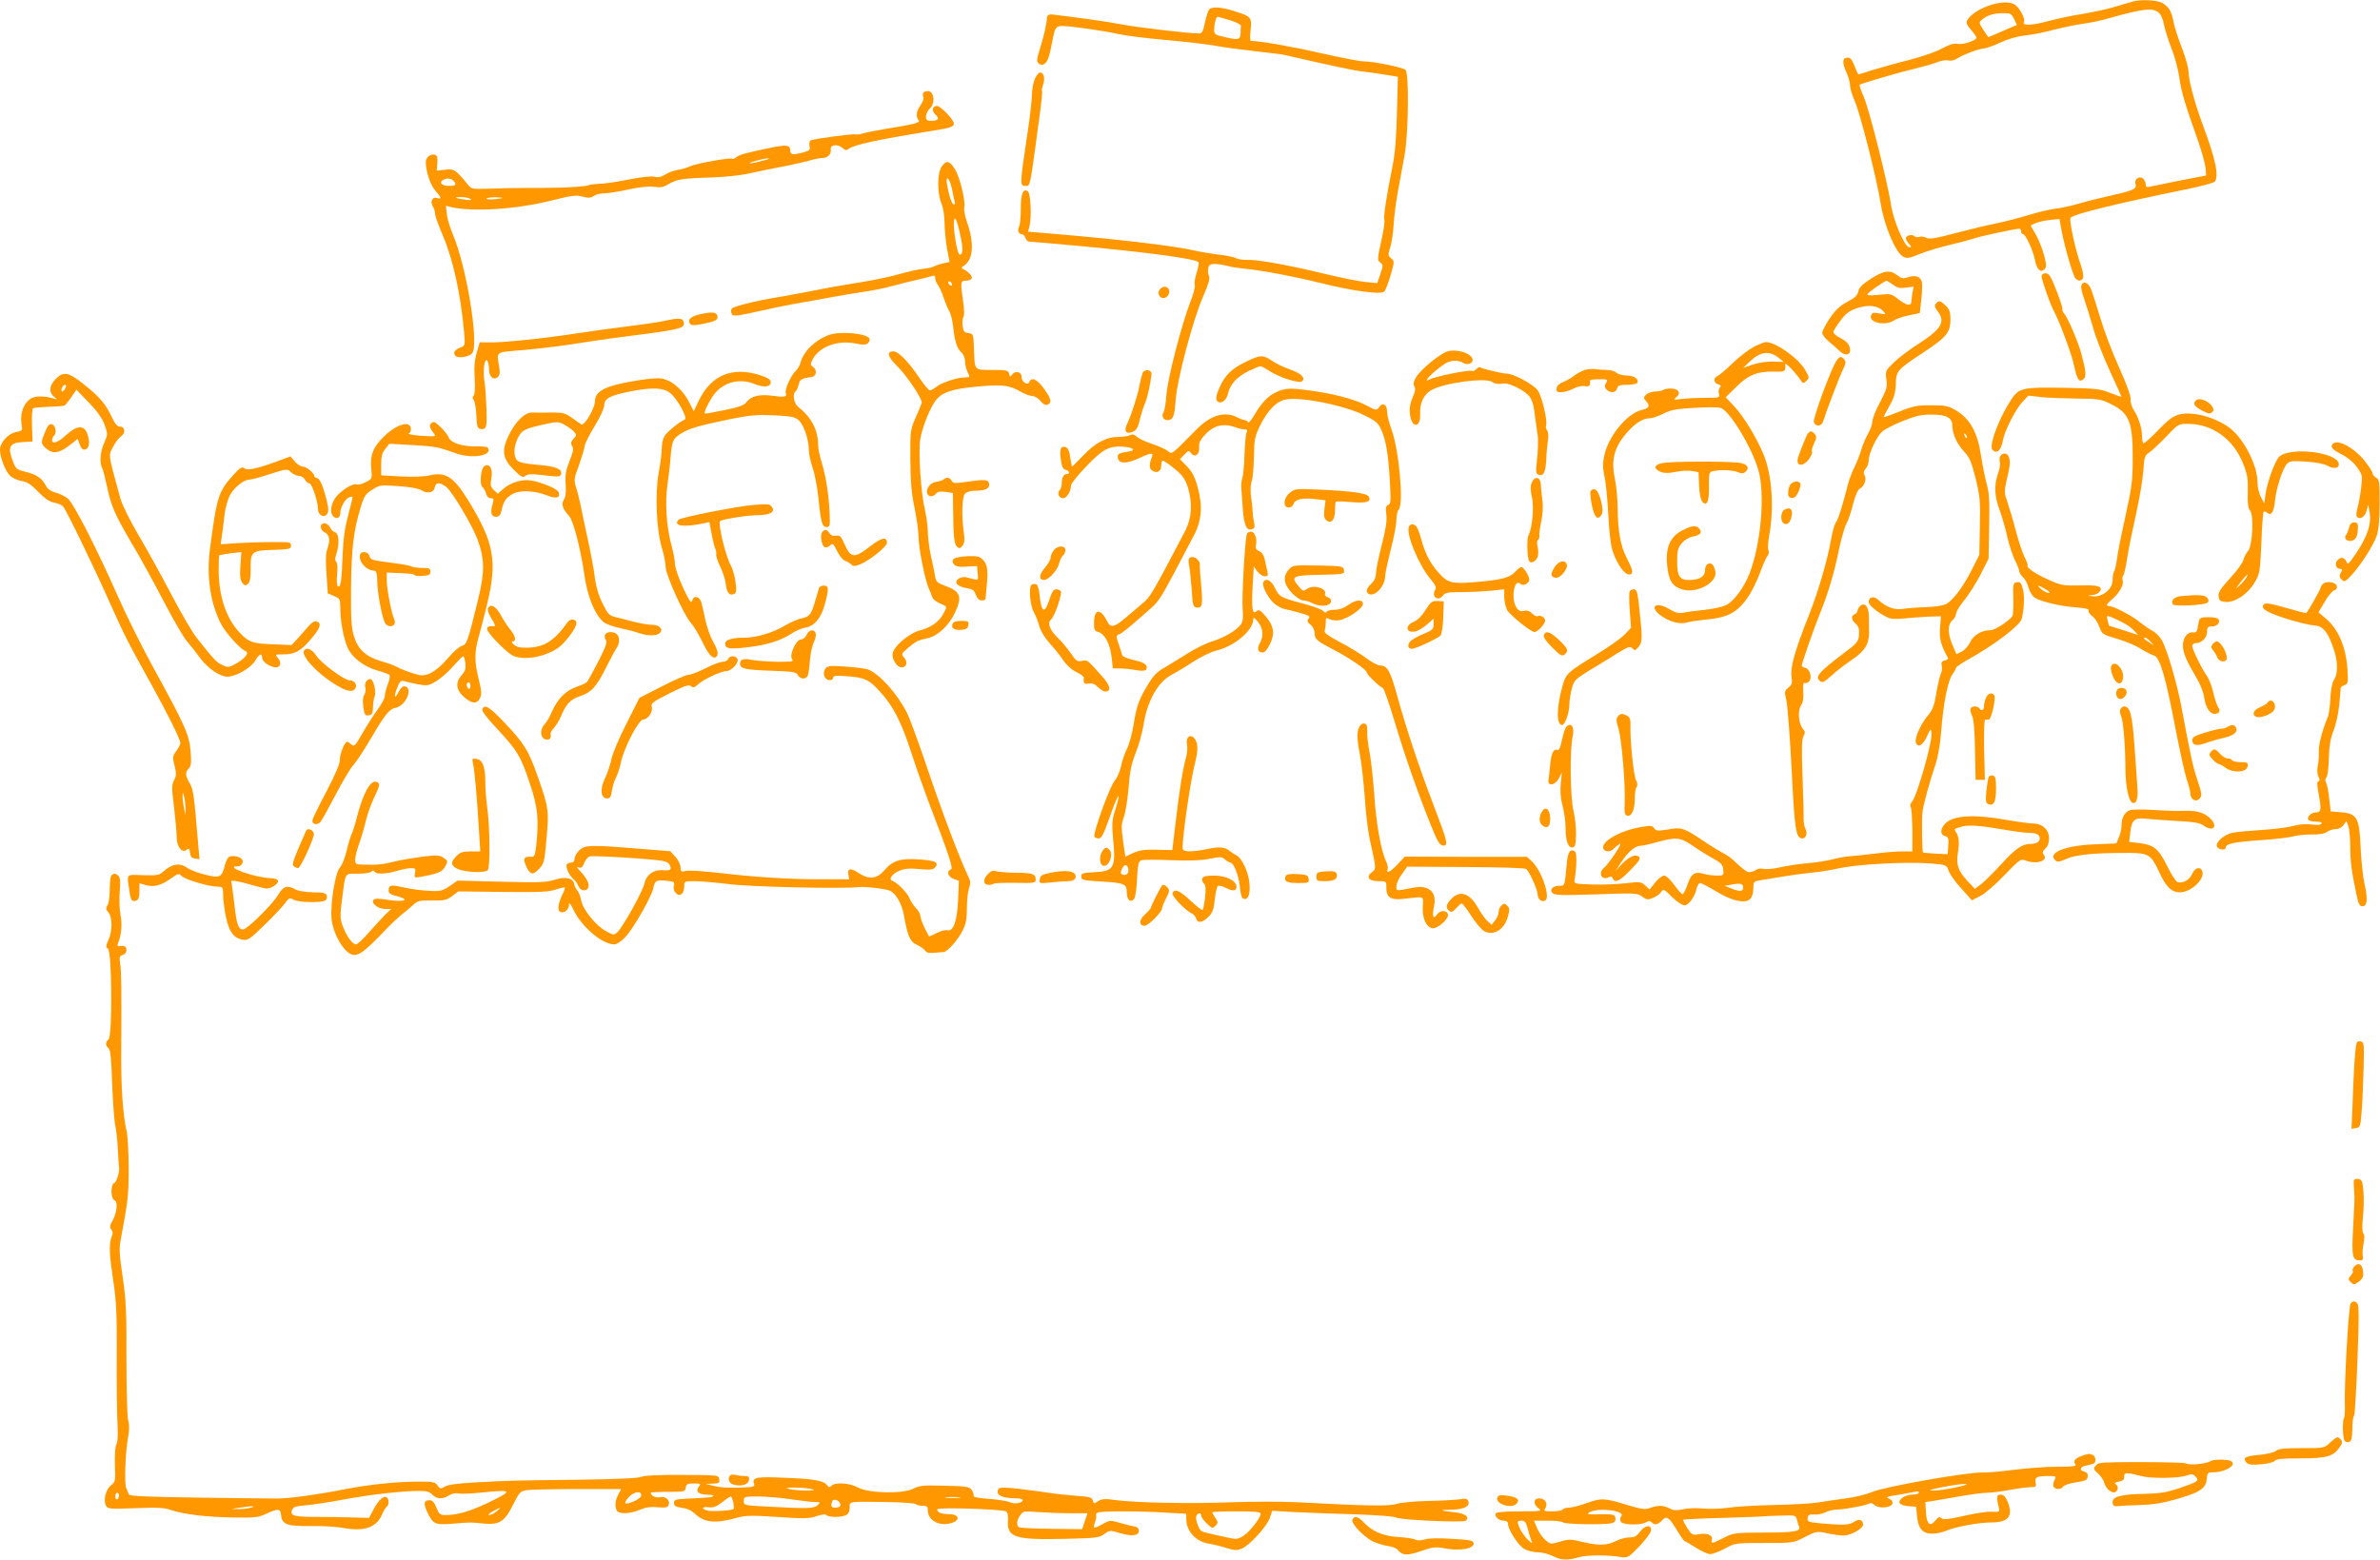 <?xml version="1.0" standalone="no"?>
<!DOCTYPE svg PUBLIC "-//W3C//DTD SVG 20010904//EN"
 "http://www.w3.org/TR/2001/REC-SVG-20010904/DTD/svg10.dtd">
<svg version="1.0" xmlns="http://www.w3.org/2000/svg"
 width="1280pt" height="839pt" viewBox="0 0 1280 839"
 preserveAspectRatio="xMidYMid meet">
<g transform="translate(0,839) scale(0.1,-0.1)"
fill="#ff9800" stroke="none">
<path d="M11475 8383 c-11 -3 -54 -15 -95 -28 -41 -13 -122 -30 -180 -40 -58
-9 -143 -27 -190 -40 -80 -22 -137 -24 -125 -4 10 15 -23 77 -49 94 -56 37
-221 -19 -257 -86 -6 -12 0 -25 21 -49 17 -19 30 -38 30 -42 0 -16 -73 -40
-102 -34 -21 4 -43 -3 -82 -24 -29 -17 -107 -44 -172 -61 -65 -16 -154 -41
-197 -54 -43 -14 -80 -25 -82 -25 -2 0 -11 20 -21 45 -12 31 -22 45 -36 45
-29 0 -32 -24 -9 -76 12 -25 21 -59 21 -74 0 -15 11 -52 24 -81 29 -64 119
-416 141 -556 18 -115 79 -259 118 -282 22 -13 31 -12 92 13 37 15 114 38 170
51 56 13 114 29 128 34 25 10 219 51 238 51 5 0 9 -7 9 -15 0 -8 5 -15 11 -15
13 0 56 -93 64 -142 9 -47 30 -67 50 -47 12 12 12 22 -1 74 -9 33 -28 83 -44
111 l-29 51 27 13 c15 6 50 14 78 17 l50 5 12 -65 c16 -85 60 -238 74 -254 14
-17 35 -16 41 2 4 8 -2 39 -12 68 -31 88 -65 248 -55 256 22 21 265 80 614
151 85 17 158 37 162 43 22 34 4 118 -62 297 -46 122 -80 249 -80 297 0 18
-16 74 -35 124 -20 50 -40 113 -45 139 -11 60 -25 83 -61 104 -26 15 -106 20
-154 9z m134 -60 c13 -11 25 -38 30 -69 6 -28 24 -85 41 -128 17 -43 35 -112
41 -154 10 -75 31 -145 103 -347 19 -55 36 -118 38 -139 l3 -40 -135 -26 c-74
-15 -147 -30 -162 -33 -23 -6 -28 -4 -28 12 0 10 -7 24 -15 31 -20 16 -48 -5
-40 -30 8 -26 -10 -34 -120 -59 -55 -12 -136 -32 -180 -45 -44 -13 -103 -26
-132 -29 -29 -3 -96 -19 -150 -36 -54 -16 -132 -36 -173 -44 -41 -8 -137 -31
-213 -51 -109 -29 -142 -34 -158 -25 -11 6 -28 8 -36 5 -9 -4 -21 -2 -28 4
-14 12 -45 3 -45 -13 0 -6 7 -19 17 -29 14 -15 14 -18 1 -18 -24 0 -86 144
-98 230 -18 117 -117 513 -147 580 -14 33 -24 62 -22 64 9 7 209 66 292 85 48
12 104 28 125 36 20 9 47 13 60 10 15 -4 34 1 51 12 30 20 118 52 144 53 9 0
48 14 85 31 43 20 92 34 137 39 39 4 105 17 147 29 43 11 111 26 153 32 42 5
108 19 148 31 185 52 233 57 266 31z m-777 -35 l15 -32 -76 -33 c-42 -18 -76
-33 -77 -33 -1 0 -13 18 -27 39 -24 37 -25 40 -9 54 27 24 62 36 113 36 42 1
47 -2 61 -31z"/>
<path d="M6502 8338 c-5 -7 -15 -39 -22 -70 -9 -46 -15 -58 -31 -58 -56 0
-338 33 -424 50 -79 15 -208 33 -364 52 -21 2 -31 -5 -31 -22 0 -26 -17 -100
-40 -172 -15 -50 -16 -59 -3 -70 10 -8 19 -9 31 -1 16 10 25 35 42 123 13 72
19 80 54 80 47 0 232 -27 306 -44 36 -8 148 -22 250 -31 102 -9 221 -23 265
-31 44 -8 139 -21 211 -29 73 -8 143 -17 155 -19 270 -62 384 -86 429 -91 30
-3 85 -11 121 -17 l67 -11 -5 -191 c-3 -133 -10 -220 -23 -286 -33 -161 -50
-277 -45 -292 3 -8 -2 -48 -11 -89 -27 -125 -28 -129 -10 -142 15 -11 15 -16
0 -61 l-17 -49 -62 6 c-35 3 -130 22 -212 42 -194 47 -367 79 -422 77 -24 -1
-53 3 -63 9 -11 6 -52 15 -92 19 -39 5 -100 15 -136 23 -90 21 -338 52 -638
79 l-253 22 8 31 c12 46 6 177 -9 186 -26 17 -38 -12 -38 -95 0 -44 -4 -87 -9
-95 -11 -18 -3 -41 14 -41 8 0 17 -9 20 -20 3 -11 13 -20 22 -20 9 0 138 -11
287 -25 373 -35 610 -68 622 -86 3 -5 -2 -31 -11 -58 -8 -26 -13 -55 -9 -64 3
-9 -8 -51 -25 -94 -46 -118 -121 -407 -128 -498 -3 -44 -10 -86 -15 -92 -14
-18 -2 -43 20 -43 31 0 39 20 45 110 8 110 93 431 148 556 29 67 38 97 31 109
-5 9 -7 28 -4 41 3 19 11 24 36 24 17 0 47 -5 66 -10 19 -6 60 -12 90 -15 84
-7 260 -40 415 -78 178 -44 323 -63 340 -45 7 7 22 47 34 88 21 73 21 75 3 90
-18 15 -18 19 -5 60 8 25 16 79 18 120 2 41 13 125 24 185 11 61 27 146 35
190 21 115 25 441 5 459 -15 14 -173 46 -228 46 -17 0 -120 20 -228 44 -161
37 -329 66 -376 66 -4 0 -5 26 -1 58 7 69 4 73 -87 102 -73 23 -122 26 -137 8z
m113 -57 c33 -10 60 -24 59 -30 -1 -6 -2 -24 -2 -41 -2 -35 -12 -37 -91 -18
-45 10 -51 14 -51 37 0 33 10 71 19 71 3 0 33 -9 66 -19z"/>
<path d="M5565 7964 c-8 -20 -15 -57 -15 -82 0 -24 -9 -106 -20 -181 -48 -321
-47 -311 -10 -311 19 0 20 4 50 220 6 47 17 130 25 185 7 54 12 102 9 106 -2
4 1 20 6 34 12 33 4 65 -16 65 -7 0 -21 -16 -29 -36z"/>
<path d="M4966 7891 c-4 -5 -3 -16 0 -25 3 -8 -4 -27 -15 -42 -23 -29 -27 -64
-10 -81 12 -12 -24 -22 -182 -47 -53 -9 -107 -20 -120 -24 -13 -5 -29 -7 -36
-5 -14 5 -230 -24 -244 -33 -6 -3 -8 -17 -5 -30 5 -20 1 -24 -31 -33 -57 -16
-73 -14 -73 9 0 30 -19 33 -106 15 -131 -27 -168 -37 -185 -51 -9 -8 -18 -11
-22 -8 -8 8 -196 -26 -227 -41 -14 -7 -43 -16 -66 -19 -22 -4 -53 -15 -68 -26
-20 -12 -36 -16 -55 -11 -16 5 -71 -1 -141 -15 -63 -13 -136 -23 -161 -23 -25
-1 -48 -4 -52 -7 -6 -6 -117 -14 -192 -14 -16 -1 -79 -1 -140 -1 -60 0 -152
-2 -204 -4 -91 -3 -95 -2 -115 22 -65 80 -74 86 -122 80 l-45 -5 3 41 c2 33
-1 42 -15 45 -23 5 -47 -15 -47 -39 0 -50 24 -123 51 -154 34 -38 36 -49 9
-40 -25 8 -38 -20 -22 -46 7 -10 12 -28 12 -39 0 -11 18 -62 40 -113 57 -134
97 -314 116 -524 6 -71 5 -73 -19 -82 -32 -12 -42 -28 -28 -45 14 -16 79 -5
92 16 35 55 -33 467 -104 633 -16 38 -32 90 -34 114 l-5 44 28 -7 c118 -27
353 -12 543 36 107 27 130 30 165 20 32 -8 44 -7 60 4 11 8 36 14 56 14 19 0
78 9 130 21 60 13 111 18 138 14 32 -5 50 -2 75 13 45 27 77 33 224 37 70 2
162 11 203 20 77 17 107 23 220 45 36 7 86 19 112 26 26 8 58 14 71 14 29 0
49 21 45 47 -4 25 38 30 63 7 13 -12 22 -14 31 -6 28 23 163 52 444 97 107 17
124 23 124 40 0 21 -71 95 -91 95 -25 0 -30 -26 -9 -45 25 -22 17 -35 -21 -35
-24 0 -29 4 -29 23 0 13 9 32 20 42 32 29 24 95 -10 95 -11 0 -21 -4 -24 -9z
m-866 -366 c-30 -8 -59 -14 -65 -14 -20 2 71 27 95 27 14 0 0 -6 -30 -13z
m-1662 -107 c20 -20 14 -28 -22 -28 -38 0 -57 17 -35 31 20 12 43 11 57 -3z
m92 -98 c10 -7 1 -8 -30 -4 -56 8 -64 14 -19 14 19 0 41 -5 49 -10z m170 4
c-37 -8 -88 -9 -84 -2 3 4 26 7 52 7 26 -1 40 -3 32 -5z"/>
<path d="M5064 7493 c-24 -36 -24 -141 -1 -197 10 -23 17 -67 17 -110 1 -39 7
-101 14 -138 l13 -67 -31 -7 c-17 -3 -40 -11 -50 -16 -11 -6 -38 -12 -61 -14
-23 -2 -81 -15 -130 -29 -48 -14 -145 -34 -216 -45 -70 -11 -174 -29 -231 -41
-57 -11 -141 -27 -188 -35 -115 -18 -250 -50 -263 -63 -5 -5 -7 -17 -3 -26 7
-19 17 -18 166 15 47 11 126 27 175 36 50 8 137 24 195 35 58 11 139 24 180
30 41 6 109 19 150 31 41 11 100 26 130 32 30 7 65 16 78 20 17 6 22 3 22 -11
0 -10 7 -27 15 -37 8 -10 22 -42 31 -70 9 -28 23 -60 30 -71 7 -11 16 -47 20
-80 8 -79 20 -119 44 -140 12 -11 20 -31 20 -49 0 -17 7 -43 14 -58 14 -27 14
-28 -13 -28 -41 0 -125 -27 -154 -50 -14 -11 -30 -20 -36 -20 -6 0 -29 28 -53
62 -62 93 -116 148 -144 148 -36 0 -30 -29 15 -73 57 -55 144 -185 138 -205
-3 -9 -18 -46 -34 -82 -27 -63 -28 -70 -27 -225 1 -121 7 -184 23 -259 11 -55
21 -123 21 -153 0 -59 34 -230 55 -278 7 -16 16 -38 19 -48 3 -10 22 -25 41
-33 40 -16 40 -16 20 -53 -22 -44 -69 -77 -124 -91 -63 -15 -151 -92 -151
-131 0 -32 26 -69 49 -69 27 0 35 29 14 52 -17 19 -17 21 22 54 22 19 47 36
55 38 8 3 33 10 56 15 52 14 109 69 140 135 40 86 30 115 -51 144 -44 16 -51
22 -56 52 -3 19 -13 70 -23 112 -9 42 -16 100 -16 127 0 27 -7 79 -15 115 -23
97 -36 306 -26 382 10 65 57 182 89 217 35 39 87 55 212 67 140 13 177 9 237
-26 23 -13 52 -24 64 -24 13 0 33 -12 45 -27 14 -17 26 -24 37 -20 26 10 21
32 -19 87 -36 50 -67 64 -78 35 -8 -22 -43 1 -42 28 1 27 -33 35 -50 13 -10
-15 -12 -15 -17 4 -5 18 -13 20 -91 20 -99 0 -94 -6 -98 120 -3 73 -4 75 -29
78 -23 3 -28 9 -32 40 -2 20 0 42 5 48 5 7 4 41 -2 80 -15 106 -14 114 14 114
14 0 28 5 32 12 7 11 -21 40 -49 52 -8 3 -7 8 6 16 52 33 58 120 17 237 -11
31 -17 66 -14 77 8 34 -25 168 -52 209 -29 44 -45 46 -70 10z m56 -120 c6 -32
13 -64 15 -70 3 -7 0 -13 -5 -13 -10 0 -26 46 -36 103 -11 62 13 43 26 -20z
m46 -255 c15 -70 13 -98 -5 -98 -11 0 -31 110 -31 166 1 55 17 25 36 -68z
m-46 -259 c0 -6 -4 -7 -10 -4 -5 3 -10 11 -10 16 0 6 5 7 10 4 6 -3 10 -11 10
-16z"/>
<path d="M10061 6890 c-45 -29 -63 -47 -67 -68 -4 -21 -18 -34 -59 -56 -40
-21 -63 -43 -94 -88 -23 -34 -41 -69 -41 -79 0 -9 17 -31 38 -48 20 -17 47
-40 59 -52 24 -23 53 -20 53 5 0 30 -14 47 -51 67 -22 11 -39 25 -39 32 0 6
17 35 38 62 30 41 48 53 92 68 60 20 114 13 141 -20 13 -15 11 -15 -24 -9 -30
6 -39 4 -44 -10 -15 -39 74 -59 123 -28 14 10 51 22 82 28 l57 12 8 72 c5 40
6 83 3 96 -7 29 -37 38 -76 24 -25 -8 -34 -6 -56 11 -39 31 -73 26 -143 -19z
m119 -31 c23 -17 38 -21 70 -16 l42 5 -6 -30 c-3 -17 -6 -39 -6 -49 0 -28 -27
-23 -71 12 -37 29 -41 30 -105 23 -52 -5 -65 -4 -59 6 6 10 93 70 102 70 2 0
17 -10 33 -21z"/>
<path d="M10980 6904 c0 -19 44 -145 64 -183 33 -61 99 -239 111 -299 16 -75
27 -91 50 -72 17 14 14 44 -12 140 -18 65 -71 188 -90 211 -8 9 -13 20 -11 25
2 9 -20 75 -53 152 -13 30 -24 42 -38 42 -13 0 -21 -7 -21 -16z"/>
<path d="M11194 6855 c-4 -9 3 -41 15 -73 11 -31 32 -100 47 -152 14 -52 55
-157 90 -233 35 -76 64 -140 64 -142 0 -1 -27 8 -60 21 -54 22 -76 25 -252 28
-219 4 -240 -1 -281 -63 -62 -93 -116 -233 -104 -266 4 -8 13 -15 21 -15 18 0
31 22 39 67 10 49 68 163 104 201 l32 34 68 -8 c37 -4 124 -7 193 -8 116 -1
129 -3 182 -29 99 -49 118 -95 118 -288 0 -123 -4 -156 -39 -316 -22 -98 -43
-203 -46 -233 -4 -30 -11 -60 -16 -65 -4 -6 -7 -25 -7 -43 2 -52 -59 -99 -114
-89 -22 4 -22 4 3 6 15 0 32 8 39 16 25 30 -3 39 -105 36 -89 -2 -100 0 -167
30 -70 31 -123 67 -113 77 2 2 -5 23 -17 46 -11 22 -33 88 -48 146 -15 58 -36
126 -45 153 -15 41 -16 55 -6 100 22 94 23 106 17 132 -4 16 -13 25 -25 25
-21 0 -32 -20 -25 -47 3 -10 -2 -38 -11 -62 -21 -62 -19 -120 9 -194 13 -35
32 -100 41 -143 10 -43 28 -100 41 -126 13 -26 24 -54 24 -61 0 -8 9 -22 20
-32 11 -10 25 -35 30 -57 6 -21 21 -45 33 -53 33 -21 132 -45 219 -52 55 -4
75 -9 71 -18 -2 -7 6 -20 19 -29 13 -9 30 -34 38 -57 15 -40 17 -42 92 -64 43
-12 101 -36 128 -53 28 -18 62 -35 74 -38 32 -8 63 -114 116 -393 23 -118 50
-241 60 -272 11 -32 20 -67 20 -77 0 -29 26 -48 45 -32 20 17 19 25 -10 113
-23 70 -32 114 -85 395 -23 119 -72 287 -101 344 -11 21 -34 45 -52 54 -17 9
-50 32 -72 50 -41 33 -139 84 -162 84 -20 0 -16 9 17 37 37 31 64 79 56 100
-4 9 -2 21 3 27 5 6 14 47 21 91 6 44 28 150 47 235 19 85 37 192 40 237 5 75
8 84 32 99 14 9 55 48 91 85 64 68 66 69 116 69 132 0 245 -81 298 -214 23
-58 27 -81 25 -152 -2 -60 1 -87 12 -100 22 -26 13 -192 -11 -219 -10 -11 -22
-33 -25 -48 -4 -15 -36 -60 -72 -98 -51 -56 -64 -76 -61 -97 3 -23 8 -27 38
-30 50 -4 120 43 156 105 27 45 29 56 36 211 3 90 9 166 12 169 3 3 11 1 19
-5 22 -19 36 2 42 63 7 69 40 172 64 199 14 16 26 18 103 13 56 -4 98 -12 117
-23 33 -19 64 -13 59 13 -12 61 -260 90 -319 37 -23 -20 -66 -139 -75 -203
l-6 -50 -19 36 c-10 19 -18 54 -18 77 2 90 -75 240 -152 296 -81 58 -199 89
-270 70 -33 -9 -59 -29 -114 -86 -39 -41 -74 -72 -78 -68 -4 4 -7 23 -7 43 -1
42 -20 99 -46 138 -10 16 -17 40 -15 56 1 17 -22 81 -62 170 -36 78 -81 198
-101 266 -21 68 -43 139 -51 158 -15 34 -41 44 -51 18z m887 -1572 c-5 -10
-22 -29 -37 -43 -24 -22 -23 -20 6 18 35 44 47 54 31 25z m-1079 -63 c20 -12
26 -20 17 -20 -9 0 -27 9 -40 20 -31 25 -18 25 23 0z m415 -179 c21 -10 48
-30 60 -43 l23 -24 -78 25 c-42 13 -78 25 -79 25 -1 1 -4 13 -8 29 -7 26 -6
27 19 18 14 -6 42 -19 63 -30z m149 -103 l19 -21 -27 18 c-29 18 -34 25 -20
25 5 0 17 -10 28 -22z"/>
<path d="M6242 6838 c-16 -16 -15 -33 1 -47 19 -15 50 9 45 35 -4 23 -29 29
-46 12z"/>
<path d="M10411 6756 c-8 -10 -6 -19 9 -39 45 -57 22 -96 -98 -174 -48 -30
-109 -76 -135 -101 -47 -46 -48 -48 -42 -93 6 -40 2 -54 -34 -123 -23 -42 -41
-89 -41 -103 0 -14 -11 -45 -24 -67 -13 -23 -29 -61 -36 -86 -7 -25 -23 -65
-35 -90 -13 -25 -28 -65 -35 -90 -29 -115 -54 -196 -66 -210 -7 -8 -17 -44
-24 -80 -20 -118 -70 -289 -119 -413 -77 -194 -103 -285 -96 -335 5 -37 3 -45
-17 -61 -21 -18 -22 -21 -10 -72 6 -30 19 -198 28 -374 16 -325 23 -365 58
-365 19 0 28 28 16 51 -6 10 -10 36 -10 56 1 21 -2 124 -6 229 -5 142 -4 196
5 213 10 18 10 26 -2 39 -24 28 -30 98 -11 127 11 17 15 40 12 75 -2 36 0 49
9 46 6 -3 17 2 23 9 17 20 4 66 -20 72 -11 3 -20 8 -20 12 0 13 67 205 100
286 43 106 75 214 100 338 12 56 29 118 39 137 11 19 27 68 37 108 12 47 25
77 37 84 24 13 37 49 25 71 -7 14 -5 24 6 36 9 10 16 29 16 44 0 37 42 127 72
155 13 12 63 38 111 57 69 28 100 35 155 35 81 0 112 -17 112 -61 0 -43 26
-99 64 -139 28 -29 39 -54 61 -143 24 -98 26 -123 23 -260 l-3 -152 -38 -75
c-47 -95 -104 -171 -142 -190 -17 -8 -63 -15 -105 -16 -41 -1 -96 -5 -121 -9
-49 -8 -92 7 -136 47 -25 24 -53 18 -53 -11 0 -20 76 -77 118 -88 13 -3 49 -3
80 1 32 3 87 7 124 9 l67 2 -5 -62 c-5 -58 4 -92 43 -164 2 -4 -6 -9 -18 -12
-17 -4 -20 -11 -16 -28 3 -12 1 -31 -4 -42 -6 -10 -17 -57 -25 -104 -11 -69
-19 -90 -46 -123 -38 -44 -73 -123 -64 -145 11 -29 37 -15 59 33 20 44 22 45
25 19 6 -45 -78 -339 -104 -368 -10 -11 -13 -23 -8 -31 5 -7 8 -64 9 -125 l0
-113 -55 0 c-31 0 -94 -5 -140 -11 -47 -6 -105 -12 -130 -14 -25 -1 -72 -9
-105 -18 -33 -8 -96 -18 -140 -21 -44 -4 -108 -14 -143 -22 -35 -8 -74 -11
-88 -8 -13 3 -30 2 -37 -4 -6 -5 -21 -11 -32 -13 -18 -3 -31 6 -100 70 -11 10
-36 26 -55 36 -19 10 -68 40 -107 67 -98 65 -110 69 -183 56 -54 -9 -63 -8
-74 7 -11 15 -19 15 -76 5 -109 -19 -211 -78 -197 -115 8 -20 41 -19 57 1 8 8
22 19 32 25 19 10 -59 -108 -87 -131 -32 -27 -10 -68 27 -49 11 6 18 4 22 -6
10 -27 36 -16 91 41 58 59 64 71 41 80 -20 8 -55 -13 -89 -50 l-28 -31 30 47
c36 54 75 88 102 88 11 0 52 9 91 20 102 28 124 26 188 -17 30 -21 79 -52 110
-69 47 -26 55 -35 58 -62 3 -31 2 -32 -35 -32 -21 0 -53 4 -72 10 -47 13 -66
0 -86 -60 -9 -27 -21 -50 -26 -50 -5 0 -25 22 -45 50 -20 28 -44 50 -54 50
-10 0 -32 -17 -48 -37 l-30 -38 -24 22 c-22 20 -28 21 -103 12 -44 -5 -125 -9
-180 -7 -94 3 -100 4 -97 23 13 77 13 148 2 155 -26 16 -38 -2 -44 -68 -11
-120 -10 -117 -39 -117 -36 0 -56 -21 -37 -39 12 -12 53 -13 235 -7 210 8 221
7 247 -12 24 -18 30 -18 58 -7 17 7 37 21 44 32 12 17 16 16 58 -27 26 -25 55
-45 67 -45 23 0 56 45 66 92 4 15 12 28 18 28 7 0 45 -20 85 -44 74 -45 135
-63 170 -51 21 6 32 32 32 77 0 24 5 28 38 33 20 3 75 12 122 20 47 8 117 17
155 21 39 3 97 13 130 20 103 25 377 40 510 29 83 -7 84 -7 95 -39 5 -17 36
-60 68 -95 l57 -64 45 23 c25 12 83 63 130 112 82 85 87 89 114 79 60 -23 125
-1 97 32 -8 11 -6 18 9 32 13 12 20 31 20 56 0 46 -36 79 -85 79 -18 0 -84 9
-146 20 -180 31 -286 24 -329 -22 -26 -28 -26 -58 0 -65 18 -5 21 -12 18 -52
l-3 -46 -65 3 c-35 2 -66 5 -68 6 -5 5 -7 178 -3 216 5 40 38 164 71 260 13
39 25 110 30 175 11 148 36 274 60 307 11 15 20 31 20 36 0 5 35 28 78 52 137
77 269 179 276 213 13 63 15 124 5 159 -8 32 -14 39 -32 36 -20 -3 -21 -8 -19
-88 1 -47 -1 -89 -5 -95 -23 -29 -95 -75 -118 -75 -47 0 -91 -26 -109 -64 -9
-20 -30 -43 -45 -51 l-29 -14 -21 49 c-27 62 -27 110 -1 133 11 9 20 25 20 36
0 10 20 43 44 72 24 30 64 92 88 139 l43 85 3 173 c3 135 0 184 -13 227 -8 30
-22 97 -30 149 -19 131 -60 205 -140 251 -36 21 -54 25 -129 25 -75 0 -97 -4
-171 -34 -47 -19 -85 -32 -85 -30 0 2 14 30 32 61 25 44 32 70 34 115 1 73 7
79 151 174 123 81 143 106 143 179 0 35 -6 52 -25 70 -28 28 -38 31 -54 11z
m167 -721 c-3 -3 -9 2 -12 12 -6 14 -5 15 5 6 7 -7 10 -15 7 -18z m183 -2105
c63 -11 128 -20 146 -20 44 0 63 -9 63 -30 0 -19 -19 -30 -54 -30 -41 0 -80
-28 -154 -110 -41 -44 -89 -92 -107 -106 l-34 -25 -36 38 c-54 57 -66 90 -55
156 9 56 5 92 -13 114 -6 9 -5 14 4 17 8 2 21 7 29 9 31 11 101 6 211 -13z
m-1386 -315 c0 -22 -19 -23 -70 -2 l-30 12 35 6 c51 10 65 6 65 -16z"/>
<path d="M3763 6699 c-47 -11 -66 -28 -53 -49 7 -11 19 -12 71 -2 68 13 85 23
76 46 -7 18 -31 19 -94 5z"/>
<path d="M3575 6664 c-33 -7 -121 -20 -195 -29 -74 -9 -205 -27 -290 -40 -168
-26 -399 -50 -467 -47 l-43 1 -16 -56 c-12 -41 -15 -80 -11 -139 3 -51 1 -86
-6 -93 -7 -7 -7 -14 1 -23 6 -8 12 -45 14 -83 3 -63 5 -70 25 -73 14 -2 23 3
27 15 7 22 1 180 -9 245 -9 56 2 129 16 107 5 -8 9 -28 9 -45 0 -40 23 -62 46
-43 12 10 14 23 9 54 -14 87 -26 79 130 92 77 7 196 21 265 32 69 11 197 30
286 41 283 36 316 43 312 73 -4 27 -24 29 -103 11z"/>
<path d="M4455 6587 c-75 -29 -135 -89 -150 -149 -4 -15 -16 -34 -26 -44 -25
-23 -60 -100 -53 -118 8 -21 -6 -24 -71 -15 -70 10 -117 -2 -140 -34 -12 -17
-39 -27 -118 -43 -56 -12 -104 -20 -105 -19 -7 6 9 42 38 89 49 77 141 106
229 70 50 -20 86 -16 86 10 0 14 -14 23 -55 37 -150 49 -265 2 -331 -135 l-28
-58 -25 49 c-29 58 -80 106 -129 122 -27 9 -56 8 -133 -3 -182 -28 -244 -57
-244 -113 0 -38 -57 -136 -73 -126 -7 4 -30 20 -52 36 -35 25 -48 28 -110 28
-38 -1 -85 -1 -103 0 -41 0 -90 -48 -129 -129 -36 -77 -29 -121 31 -180 39
-38 48 -43 61 -32 11 9 33 11 78 6 105 -13 111 -12 115 6 5 26 -32 40 -130 48
-62 5 -94 12 -106 23 -22 23 -20 75 4 123 22 42 35 48 157 75 53 11 62 11 93
-6 18 -10 41 -26 50 -36 16 -18 16 -20 -2 -40 -14 -16 -16 -24 -7 -38 9 -15 6
-31 -14 -81 -20 -51 -24 -75 -21 -124 3 -42 1 -68 -9 -83 -16 -24 -8 -49 28
-89 23 -24 64 -186 83 -324 17 -118 63 -222 109 -251 17 -10 56 -23 87 -29 30
-6 73 -17 95 -25 49 -17 101 -17 116 2 17 20 -7 43 -45 42 -17 0 -60 7 -96 16
-36 10 -82 21 -102 26 -32 8 -40 17 -68 74 -21 42 -35 91 -41 138 -4 40 -22
133 -38 207 -16 74 -34 158 -39 185 -6 28 -16 70 -24 93 -12 41 -11 49 16 120
15 43 29 88 30 102 2 14 26 63 55 109 30 50 51 96 51 113 0 35 34 52 147 74
113 21 170 19 207 -10 37 -28 97 -136 79 -143 -25 -9 -93 -64 -108 -87 -9 -13
-16 -44 -16 -68 0 -24 -7 -81 -16 -128 -21 -114 -13 -308 16 -405 12 -38 21
-86 21 -105 0 -42 100 -263 136 -301 13 -14 39 -57 58 -95 34 -72 58 -100 76
-89 16 10 12 37 -15 83 -14 24 -32 76 -41 115 -8 40 -18 83 -22 97 -10 33 -42
39 -49 9 -5 -18 -15 -4 -50 71 -24 52 -43 108 -43 127 0 18 -9 65 -20 105 -26
95 -34 225 -20 323 6 44 14 107 16 140 8 93 12 103 52 130 44 29 100 46 272
81 104 21 142 24 234 20 95 -5 113 -9 133 -28 27 -25 53 -104 53 -158 0 -20 9
-63 20 -96 12 -32 25 -104 31 -159 14 -138 21 -160 44 -160 18 0 20 6 17 70
-4 97 -19 199 -42 274 -11 35 -20 78 -20 95 0 83 -35 150 -108 208 -23 18 -31
71 -13 83 5 3 12 19 16 35 6 29 14 34 70 42 26 4 31 36 9 53 -17 12 -17 16 -4
41 37 70 135 106 233 86 41 -8 55 -8 66 3 7 7 10 18 7 24 -18 29 -163 41 -221
18z"/>
<path d="M9434 6525 c-27 -14 -79 -53 -115 -88 -36 -35 -73 -66 -82 -70 -24
-9 -21 -38 3 -44 16 -4 18 -9 9 -19 -6 -7 -8 -22 -4 -34 6 -19 2 -20 -73 -20
-44 0 -101 -3 -128 -6 -45 -6 -47 -5 -30 8 29 22 14 48 -27 48 -19 0 -37 -3
-41 -7 -4 -4 -23 -8 -42 -9 -19 0 -42 -8 -51 -17 -15 -15 -15 -18 1 -36 22
-24 15 -37 -23 -46 -78 -17 -179 -138 -202 -242 -10 -44 -10 -67 0 -116 8 -34
17 -129 21 -212 5 -94 14 -167 25 -195 23 -66 62 -120 85 -120 27 0 25 17 -10
86 -35 66 -49 148 -50 272 0 46 -7 116 -15 157 -22 105 -3 173 72 256 41 45
81 69 116 69 13 0 46 11 73 25 40 20 69 26 165 31 64 4 128 4 142 0 46 -11
166 -207 203 -332 38 -127 16 -393 -46 -557 -29 -76 -86 -153 -127 -172 -20
-10 -73 -21 -117 -26 -45 -4 -96 -11 -113 -15 -25 -5 -43 0 -78 21 -76 44
-108 7 -36 -41 49 -32 97 -43 136 -32 17 5 57 11 90 14 127 11 179 38 237 124
21 30 49 89 64 130 15 41 33 82 40 90 7 9 9 21 5 30 -5 8 -2 47 5 85 26 144
14 318 -30 427 -37 91 -107 206 -158 261 l-47 50 57 56 c65 65 114 84 205 82
57 -2 62 1 58 39 -2 15 48 -35 81 -82 15 -22 17 -22 34 -6 16 16 15 19 -9 60
-37 63 -158 148 -210 148 -7 0 -35 -11 -63 -25z m131 -59 l29 -23 -57 2 c-34
1 -79 -6 -110 -16 l-52 -18 42 40 c52 48 101 53 148 15z"/>
<path d="M7785 6500 c-41 -13 -144 -97 -169 -139 -14 -24 -17 -38 -9 -50 7
-11 4 -28 -10 -60 -13 -31 -18 -57 -14 -89 9 -78 58 -76 55 2 -3 56 18 102 56
125 65 41 297 72 332 46 12 -9 31 -12 50 -9 22 4 46 -2 80 -19 70 -36 87 -59
96 -130 13 -99 15 -111 17 -122 5 -20 3 -91 -4 -151 -6 -49 -4 -62 7 -67 29
-11 40 10 44 79 1 38 6 85 9 106 4 23 2 44 -4 52 -6 7 -9 20 -6 28 9 24 -22
156 -45 188 -22 32 -130 90 -166 90 -24 0 -128 25 -143 34 -5 3 -14 -1 -21
-10 -7 -8 -20 -12 -27 -9 -17 6 -194 -30 -224 -46 -46 -24 17 41 80 83 30 21
73 23 100 6 22 -13 51 -5 51 16 0 33 -83 61 -135 46z"/>
<path d="M6705 6446 c-80 -38 -115 -72 -144 -136 -24 -53 -26 -76 -7 -83 20
-8 43 13 51 48 11 48 48 88 108 118 31 15 60 27 66 27 6 0 26 -11 46 -24 52
-36 164 -71 178 -57 19 19 -4 42 -69 65 -33 12 -74 32 -90 43 -50 35 -65 35
-139 -1z"/>
<path d="M9876 6448 c-30 -46 -127 -310 -121 -329 9 -26 42 -24 50 4 14 47 89
244 107 280 15 30 17 42 7 53 -16 20 -26 18 -43 -8z"/>
<path d="M8535 6403 c-16 -3 -46 -17 -65 -31 -19 -15 -48 -32 -65 -38 -19 -7
-31 -19 -33 -32 -3 -18 2 -22 25 -22 16 0 44 9 64 19 21 11 46 17 62 14 25 -5
32 3 28 30 0 4 22 7 49 7 47 0 49 -1 38 -19 -9 -15 -9 -23 1 -35 19 -22 52
-20 58 4 4 17 14 20 54 20 26 0 51 5 54 10 12 20 -17 40 -57 40 -22 0 -46 7
-54 15 -9 8 -32 15 -52 15 -20 0 -46 2 -57 4 -11 2 -33 1 -50 -1z"/>
<path d="M6145 6383 c-4 -10 -11 -38 -16 -63 -9 -53 -44 -161 -66 -208 -21
-41 -7 -61 31 -44 18 8 27 24 36 64 7 29 19 69 28 88 13 31 28 99 35 155 3 27
-37 33 -48 8z"/>
<path d="M299 6351 c-35 -36 -38 -73 -6 -97 12 -9 15 -14 6 -11 -53 18 -110
19 -135 2 -36 -24 -56 -77 -49 -130 7 -42 7 -42 -28 -49 -43 -8 -87 -56 -87
-96 0 -39 27 -110 52 -137 12 -13 40 -26 62 -30 32 -5 52 -18 91 -58 36 -37
61 -54 86 -59 21 -3 42 -13 48 -20 19 -22 165 -324 252 -519 82 -183 88 -195
222 -437 93 -168 157 -298 157 -317 0 -8 -10 -27 -22 -43 -20 -28 -21 -34 -9
-79 10 -42 10 -54 -3 -78 -13 -26 -13 -43 0 -144 7 -63 14 -135 14 -160 0 -54
29 -91 54 -70 12 10 15 7 18 -16 2 -21 9 -29 27 -31 l24 -4 -7 79 c-23 274
-26 296 -46 330 -24 41 -25 59 -4 80 12 13 14 30 9 92 -7 88 -30 139 -201 451
-59 107 -144 278 -189 380 -120 271 -240 504 -271 529 -15 11 -44 26 -65 31
-27 8 -44 20 -54 40 -19 38 -50 58 -111 73 -46 11 -50 15 -67 62 -27 72 -14
93 55 97 l53 3 -3 86 c-2 48 1 89 6 93 5 3 44 6 85 8 42 1 81 4 85 7 5 3 21
24 36 45 l27 40 67 -70 c47 -48 72 -84 85 -120 17 -49 17 -51 -2 -95 -22 -47
-27 -109 -11 -138 5 -10 16 -53 25 -96 23 -108 43 -154 133 -307 44 -73 121
-214 172 -312 52 -99 108 -196 125 -215 17 -20 49 -60 70 -89 44 -59 107 -102
149 -102 44 0 125 47 148 85 22 39 38 45 38 15 0 -20 45 -50 75 -50 24 0 30
28 10 50 -18 20 -17 20 29 20 62 0 93 17 149 83 50 58 58 84 30 94 -11 4 -26
-5 -46 -28 -16 -19 -43 -49 -59 -67 l-30 -32 -97 4 c-113 4 -134 11 -182 63
-71 74 -111 191 -113 330 0 45 1 83 4 86 3 2 31 7 62 11 l56 6 -5 -73 c-4 -54
-1 -77 10 -92 12 -16 17 -17 30 -7 11 10 15 31 15 75 -2 100 5 106 120 109 89
3 97 5 97 23 0 19 -6 20 -105 19 -58 0 -143 -3 -189 -6 l-84 -6 7 51 c4 29 11
79 14 112 4 33 17 78 28 100 22 42 75 85 105 85 11 0 60 13 111 30 92 29 93
29 113 10 12 -11 31 -20 43 -20 12 0 26 -9 32 -20 6 -11 17 -20 24 -20 13 0
46 -97 46 -137 0 -30 26 -49 45 -33 17 14 14 44 -15 138 -11 35 -24 58 -34 60
-9 2 -16 7 -16 11 0 16 -42 51 -61 51 -11 0 -31 12 -43 27 l-24 28 -64 -24
c-113 -42 -168 -54 -184 -40 -12 10 -23 4 -60 -37 -79 -88 -88 -114 -125 -399
-19 -143 2 -288 58 -398 24 -49 106 -140 133 -149 23 -8 0 -39 -49 -67 -41
-22 -45 -23 -76 -8 -32 15 -43 27 -138 147 -24 30 -84 134 -135 231 -51 97
-129 240 -175 317 -48 81 -90 166 -99 199 -69 252 -66 229 -38 283 11 21 29
45 41 53 26 18 22 52 -6 52 -14 0 -27 15 -43 50 -34 72 -65 109 -149 176 -85
68 -111 73 -154 30z m51 -52 c-7 -11 -14 -18 -17 -15 -8 8 5 36 17 36 7 0 7
-6 0 -21z m648 -2259 l0 -35 -9 40 c-4 22 -8 51 -7 65 0 23 1 22 8 -5 4 -16 8
-46 8 -65z"/>
<path d="M6865 6281 c-45 -20 -81 -58 -122 -129 -15 -25 -29 -40 -31 -34 -2 7
-10 12 -17 12 -7 0 -26 7 -41 15 -68 35 -144 12 -223 -69 -134 -136 -128 -131
-149 -113 -10 9 -47 26 -83 38 -35 11 -73 29 -84 39 -14 13 -25 16 -35 10 -8
-5 -36 -10 -63 -10 -66 0 -126 -31 -192 -101 -31 -32 -58 -59 -59 -59 -2 0 -6
22 -10 49 -4 32 -12 51 -23 55 -27 11 -36 -9 -28 -64 5 -39 12 -54 26 -57 22
-6 26 -23 5 -23 -16 0 -26 -21 -26 -54 0 -12 -5 -27 -11 -33 -16 -16 -4 -43
19 -43 19 0 42 37 42 69 0 9 37 56 83 103 89 93 121 110 200 105 48 -3 69 -19
32 -25 -59 -9 -66 -13 -63 -35 4 -32 46 -33 111 -3 63 30 82 33 73 10 -16 -41
-16 -61 -2 -73 24 -20 51 -9 51 22 0 14 3 28 8 29 4 2 32 -17 62 -42 46 -37
58 -55 73 -100 27 -88 22 -165 -14 -236 -174 -332 -187 -354 -225 -386 -21
-18 -64 -55 -95 -81 -59 -51 -82 -56 -99 -20 -35 70 -69 70 -71 -1 -1 -44 1
-49 26 -57 34 -12 61 -66 69 -139 l6 -55 40 -1 c22 0 61 -4 86 -9 29 -5 49 -4
53 3 13 22 -7 39 -65 51 -33 8 -62 19 -63 25 -2 6 -10 33 -19 59 -16 46 -15
48 2 55 18 7 57 39 166 136 55 49 52 45 237 398 41 78 47 159 19 258 -15 55
-30 83 -58 112 l-37 38 24 25 c21 22 24 23 35 8 20 -27 47 -9 44 29 -2 26 5
41 34 72 43 46 95 60 154 40 21 -8 46 -14 57 -14 14 0 16 -4 10 -17 -4 -10 -9
-63 -11 -118 -1 -55 -7 -111 -11 -125 -5 -14 -8 -38 -6 -55 1 -16 5 -68 8
-115 7 -88 21 -118 51 -106 13 5 15 13 9 38 -4 18 -7 42 -7 53 0 11 -3 46 -8
77 -5 36 -4 69 3 90 6 18 11 78 12 134 1 91 5 107 33 165 38 77 83 125 128
138 76 21 321 -27 435 -84 62 -31 73 -41 90 -80 25 -58 37 -133 45 -277 6
-103 5 -119 -9 -124 -13 -5 -15 -16 -10 -53 4 -34 -3 -77 -25 -164 -17 -65
-31 -133 -31 -151 0 -22 -8 -40 -25 -56 -28 -26 -32 -48 -11 -56 35 -13 86 46
86 100 0 13 14 77 30 141 17 64 30 135 30 159 0 23 6 48 12 54 29 29 2 322
-38 431 -13 35 -24 78 -24 96 0 39 -23 53 -43 25 -13 -19 -15 -19 -68 9 -59
32 -180 64 -302 80 -107 15 -135 14 -182 -8z"/>
<path d="M11811 6237 c-19 -19 -12 -31 31 -55 34 -18 44 -20 55 -9 11 10 10
16 -2 34 -19 27 -69 45 -84 30z"/>
<path d="M2313 6105 c-3 -9 3 -25 12 -35 10 -11 16 -22 13 -25 -3 -3 -38 -2
-79 1 -41 4 -68 9 -61 12 6 2 12 12 12 23 0 50 -76 29 -146 -40 -58 -56 -75
-102 -67 -176 5 -49 4 -51 -29 -68 -19 -10 -40 -16 -48 -13 -22 9 -91 -35
-117 -73 -26 -39 -30 -83 -8 -101 18 -15 35 -5 35 21 0 28 26 75 46 83 9 4 18
5 20 4 1 -2 -9 -46 -23 -98 -18 -67 -27 -129 -30 -210 -5 -142 -11 -183 -25
-174 -7 4 -8 28 -5 64 4 35 2 61 -5 68 -7 7 -7 19 1 43 18 51 14 110 -7 116
-10 2 -22 14 -27 26 -6 12 -19 22 -30 22 -28 0 -26 -37 3 -50 25 -11 29 -45
11 -92 -7 -18 -8 -65 -3 -132 l7 -103 33 -14 c32 -13 34 -17 34 -62 0 -73 19
-173 41 -219 25 -53 87 -99 159 -120 30 -8 59 -19 64 -23 5 -5 2 -26 -8 -50
-9 -22 -16 -51 -16 -63 0 -12 -18 -46 -40 -75 -21 -29 -58 -86 -81 -127 -39
-68 -44 -73 -59 -60 -9 8 -19 15 -23 15 -13 0 -40 -66 -39 -96 1 -21 -23 -77
-73 -173 -41 -77 -75 -147 -75 -155 0 -22 26 -26 43 -8 8 9 45 76 82 147 38
72 80 144 96 160 15 17 55 77 89 135 83 141 103 166 139 173 54 11 94 106 49
115 -11 2 -23 -8 -33 -28 -23 -45 -29 -31 -9 20 14 35 20 41 38 36 12 -4 45
-11 74 -17 49 -9 57 -8 97 16 24 14 65 50 91 80 27 30 51 55 55 55 4 0 9 -17
12 -37 3 -30 -1 -43 -19 -64 -36 -38 -32 -80 11 -118 44 -38 71 -40 87 -5 9
20 8 40 -8 102 -22 91 -23 142 -1 220 9 31 30 114 47 183 56 232 37 332 -103
559 -78 126 -121 154 -210 132 -24 -6 -87 -8 -149 -5 l-108 6 0 57 c0 44 5 64
22 85 l22 28 122 -7 c124 -7 137 -9 234 -44 90 -32 201 -13 174 29 -3 6 -34 9
-67 8 -67 -2 -133 19 -143 46 -10 26 -67 85 -81 85 -8 0 -16 -7 -20 -15z m90
-337 c36 -34 136 -203 164 -277 40 -107 41 -176 4 -327 -55 -226 -61 -242 -87
-248 -13 -4 -45 -31 -71 -62 -65 -76 -117 -106 -163 -94 -41 10 -97 31 -125
47 -11 6 -46 18 -77 27 -80 23 -124 64 -145 135 -14 46 -16 94 -15 261 2 212
14 309 53 435 17 56 26 69 61 91 40 25 45 26 141 19 61 -4 109 -13 123 -22 32
-21 68 -13 72 15 2 14 10 22 22 22 10 0 30 -10 43 -22z m127 -1069 c0 -11 -4
-17 -10 -14 -5 3 -10 13 -10 21 0 8 5 14 10 14 6 0 10 -9 10 -21z"/>
<path d="M1937 5408 c-12 -36 33 -88 77 -88 10 0 14 -16 15 -57 0 -56 25 -193
41 -223 9 -20 40 -25 50 -9 5 7 5 19 0 28 -14 28 -40 164 -40 208 l0 43 75 -3
c41 -1 75 -6 75 -10 0 -5 19 -7 43 -5 34 2 42 7 42 23 0 17 -7 20 -45 20 -25
0 -50 4 -57 8 -7 4 -49 12 -95 18 -122 16 -125 17 -131 39 -6 22 -43 28 -50 8z"/>
<path d="M247 6077 c-28 -65 -28 -72 -5 -94 40 -37 72 -34 131 11 l45 35 11
-30 c7 -21 16 -30 28 -27 23 4 28 38 13 83 -17 50 -56 48 -114 -5 -43 -40 -76
-52 -76 -27 0 7 5 18 11 24 16 16 7 57 -13 61 -12 2 -22 -8 -31 -31z"/>
<path d="M9723 6058 c-9 -11 -52 -121 -55 -138 -6 -40 31 -40 61 0 12 17 19
35 16 40 -3 5 2 24 11 44 14 29 15 38 4 51 -15 18 -24 19 -37 3z"/>
<path d="M12547 6003 c-17 -16 -3 -32 46 -57 32 -16 64 -42 83 -69 29 -40 30
-45 23 -107 -4 -36 -12 -84 -19 -108 -8 -28 -9 -47 -3 -53 16 -16 43 1 51 35
l9 31 7 -41 c11 -60 -11 -127 -67 -212 -45 -67 -51 -73 -58 -53 -10 24 -31 27
-49 6 -15 -18 -6 -45 15 -45 13 0 14 -4 4 -21 -9 -17 -8 -25 5 -37 14 -14 18
-12 50 21 50 53 122 165 139 217 10 30 15 87 15 173 0 115 -1 128 -19 137 -10
6 -19 17 -19 24 0 8 -21 40 -46 71 -56 68 -142 114 -167 88z"/>
<path d="M8965 5902 c-68 -5 -83 -32 -29 -52 15 -6 44 -5 78 2 30 6 70 8 88 4
l33 -6 3 -73 c2 -45 9 -77 18 -87 25 -25 37 3 35 84 -1 64 1 75 16 80 34 10
108 9 137 -3 21 -9 32 -9 42 0 23 19 16 37 -18 47 -31 10 -288 12 -403 4z"/>
<path d="M2604 5882 c-18 -12 -26 -98 -10 -111 8 -7 17 -23 20 -36 4 -16 14
-25 25 -25 17 0 18 -4 9 -36 -12 -44 -5 -64 21 -64 14 0 22 9 27 28 10 51 23
72 56 92 40 25 119 23 190 -5 51 -20 74 -13 62 18 -6 17 -86 51 -146 62 -47 9
-112 -10 -150 -44 l-31 -27 -21 20 c-18 18 -20 27 -14 59 11 53 -8 89 -38 69z"/>
<path d="M5075 5811 c-6 -5 -23 -11 -40 -13 -31 -3 -58 -39 -48 -64 7 -18 33
-18 47 1 8 10 23 13 51 9 l40 -6 1 -91 c1 -141 6 -186 22 -199 11 -10 17 -8
29 7 11 16 12 33 6 75 -12 84 -9 185 6 204 8 9 29 16 50 16 55 0 81 10 81 31
0 29 -16 32 -107 19 -77 -11 -87 -11 -95 4 -10 18 -29 21 -43 7z"/>
<path d="M8239 5796 c-9 -20 -9 -39 0 -80 12 -54 2 -167 -19 -207 -9 -18 -7
-120 4 -137 9 -16 36 -3 45 21 5 12 5 36 1 54 -5 19 -4 36 2 39 5 3 8 13 7 22
-2 10 3 44 10 77 8 37 11 80 6 115 -4 30 -8 68 -8 85 -3 39 -32 46 -48 11z"/>
<path d="M9631 5786 c-7 -8 -13 -27 -14 -43 -2 -21 3 -29 18 -31 15 -2 25 6
36 30 9 18 14 39 12 46 -6 16 -38 15 -52 -2z"/>
<path d="M6938 5740 c-36 -27 -40 -80 -7 -80 12 0 23 8 26 19 6 25 50 35 118
26 l54 -6 -6 -47 c-4 -37 -2 -51 11 -61 25 -21 46 3 46 54 0 23 2 44 4 46 3 3
40 2 83 -2 82 -7 111 2 94 30 -11 18 -89 29 -261 37 -129 6 -136 5 -162 -16z"/>
<path d="M8554 5746 c-3 -8 1 -43 8 -78 15 -64 31 -79 52 -46 15 25 -13 132
-37 136 -9 2 -20 -3 -23 -12z"/>
<path d="M4045 5673 c-88 -8 -381 -66 -394 -78 -36 -34 26 -43 134 -20 l30 7
13 -68 c7 -37 16 -72 20 -78 3 -6 5 -19 4 -28 -2 -9 8 -38 21 -65 13 -26 27
-68 30 -92 6 -50 19 -66 43 -57 14 5 16 15 10 63 -4 32 -15 71 -24 88 -29 50
-72 228 -59 242 11 10 149 32 208 32 64 1 91 19 69 46 -12 15 -23 15 -105 8z"/>
<path d="M9597 5648 c-22 -12 -23 -66 -1 -75 20 -7 32 5 40 43 7 35 -10 49
-39 32z"/>
<path d="M12634 5553 c-4 -16 -11 -33 -16 -40 -13 -16 -1 -33 21 -33 24 0 38
18 41 50 4 43 1 50 -20 50 -13 0 -22 -9 -26 -27z"/>
<path d="M7577 5556 c-16 -40 55 -210 119 -284 25 -30 30 -42 22 -56 -21 -38
18 -64 44 -28 10 14 28 17 93 17 44 0 115 3 158 7 l77 8 0 -41 c0 -22 7 -53
15 -70 15 -27 128 -119 148 -119 16 0 57 44 57 61 0 18 -26 33 -41 24 -4 -3
-18 4 -29 15 -14 14 -28 18 -44 14 -18 -4 -28 0 -40 17 -31 45 -13 162 21 128
12 -12 40 -2 47 18 6 15 -28 73 -43 73 -4 0 -18 -11 -31 -25 -31 -33 -72 -44
-212 -56 -134 -11 -152 -6 -206 56 -41 46 -70 104 -88 173 -8 31 -20 62 -26
69 -14 17 -34 17 -41 -1z"/>
<path d="M9050 5538 c-67 -34 -93 -91 -84 -187 8 -84 27 -115 82 -132 80 -23
192 39 177 99 -8 35 -20 46 -39 39 -10 -4 -16 -18 -16 -35 0 -33 -30 -52 -85
-52 -52 0 -65 20 -65 100 0 58 4 73 25 98 15 18 39 32 60 36 40 8 51 21 35 41
-17 21 -38 19 -90 -7z"/>
<path d="M4422 5528 c-13 -17 -3 -75 14 -82 7 -3 20 2 29 10 13 14 17 10 37
-30 12 -25 31 -49 42 -52 11 -4 26 -13 34 -20 11 -12 19 -11 50 1 53 23 142
95 142 115 0 34 -28 29 -85 -15 -91 -71 -109 -70 -145 12 -17 39 -24 45 -44
41 -15 -3 -27 2 -35 14 -13 21 -25 23 -39 6z"/>
<path d="M6706 5518 c-11 -35 -28 -344 -23 -400 4 -47 2 -70 -8 -85 -23 -33
-90 -73 -155 -93 -34 -10 -96 -41 -138 -68 -43 -27 -98 -61 -124 -76 -33 -18
-57 -43 -82 -85 -51 -84 -63 -116 -79 -218 -8 -49 -24 -108 -36 -131 -12 -23
-26 -65 -32 -94 -6 -29 -22 -64 -34 -78 -25 -26 -119 -286 -109 -301 3 -5 13
-9 24 -9 14 0 26 24 56 108 50 145 70 165 27 29 -12 -38 -13 -67 -7 -135 16
-161 6 -179 -101 -184 -62 -3 -70 -5 -70 -23 0 -18 9 -21 95 -26 138 -8 150
-13 150 -59 0 -41 20 -59 40 -35 6 7 13 55 15 106 4 77 8 95 22 101 10 4 81 4
159 1 98 -4 161 -2 207 7 60 12 68 12 85 -3 10 -9 23 -17 29 -17 18 0 46 -72
51 -130 3 -30 9 -58 15 -62 44 -28 52 85 12 170 -13 29 -32 55 -42 59 -9 4
-25 14 -35 22 -29 25 -58 28 -123 14 -89 -18 -135 -17 -135 5 0 68 43 365 66
453 18 70 18 110 0 134 -22 30 -50 12 -42 -28 3 -18 1 -48 -4 -67 -17 -54 -40
-200 -58 -359 l-17 -144 -82 2 c-64 2 -92 -2 -127 -17 l-44 -20 -12 84 c-10
73 -10 90 5 131 9 27 20 98 25 158 6 84 15 127 38 185 17 41 35 109 42 150 19
127 78 233 151 270 21 11 73 42 114 69 41 27 97 54 125 61 98 23 199 108 200
167 1 14 6 12 25 -12 28 -33 32 -77 11 -114 -17 -30 -11 -51 14 -51 12 0 26
16 40 45 28 58 21 98 -24 151 -28 32 -36 37 -48 26 -23 -19 -28 12 -21 136 l6
105 19 -27 c11 -14 29 -26 40 -26 17 0 19 4 14 28 -4 15 -10 43 -14 62 -5 23
-15 39 -30 45 -16 7 -21 16 -18 29 9 35 -5 76 -26 76 -10 0 -20 -6 -22 -12z
m-638 -1802 c5 -23 -10 -38 -30 -31 -13 5 -13 11 -4 31 12 27 29 27 34 0z"/>
<path d="M5666 5428 c-9 -12 -16 -30 -16 -40 0 -9 -14 -33 -31 -53 -32 -36
-33 -65 -4 -65 25 0 74 55 81 89 4 17 13 36 20 42 8 6 14 20 14 30 0 27 -45
25 -64 -3z"/>
<path d="M5128 5383 c-7 -9 -7 -18 3 -29 9 -11 27 -15 68 -12 l56 3 3 -39 c4
-42 8 -40 -63 -21 -11 3 -29 -1 -40 -8 -27 -20 -7 -42 44 -51 32 -5 41 -11 49
-36 8 -20 18 -30 31 -30 12 0 21 3 21 8 1 4 3 32 6 62 9 90 5 123 -18 147 -19
20 -30 23 -86 21 -36 -2 -68 -8 -74 -15z"/>
<path d="M6401 5391 c-9 -6 -11 -18 -6 -42 4 -18 10 -76 14 -129 5 -87 8 -95
27 -98 30 -4 34 14 24 120 -5 51 -8 101 -7 111 2 24 -33 49 -52 38z"/>
<path d="M8360 5338 c-23 -38 -21 -52 7 -56 25 -4 68 50 59 73 -10 26 -45 17
-66 -17z"/>
<path d="M6932 5327 c-34 -37 -29 -79 16 -127 23 -23 48 -40 61 -40 12 0 36
-7 52 -16 40 -20 93 -15 97 9 2 12 -4 20 -16 24 -12 3 -18 11 -16 17 12 31
-61 53 -95 29 -22 -15 -24 -14 -47 13 -44 53 -34 59 114 62 131 3 133 3 130
25 -3 21 -7 22 -139 25 -130 2 -136 2 -157 -21z"/>
<path d="M6794 5256 c-8 -20 30 -90 62 -115 15 -12 39 -24 53 -27 14 -3 52
-12 83 -21 49 -14 56 -18 46 -31 -10 -11 -8 -18 10 -32 13 -11 22 -29 22 -46
0 -31 13 -43 95 -85 87 -45 185 -111 185 -125 0 -12 68 -78 87 -85 6 -2 34
-83 63 -179 56 -188 123 -379 194 -555 34 -86 48 -111 65 -113 33 -5 27 18
-48 214 -78 205 -147 411 -197 592 -36 132 -53 162 -90 162 -13 0 -47 17 -75
39 -28 21 -91 60 -141 86 -64 34 -88 51 -84 62 3 8 6 28 6 44 0 27 2 29 21 18
12 -6 36 -8 54 -5 46 9 125 64 125 87 0 27 -39 24 -80 -6 -22 -16 -47 -25 -71
-25 -21 0 -41 -5 -44 -11 -5 -7 -11 -5 -18 4 -7 8 -50 24 -97 37 -133 35 -140
39 -163 87 -21 43 -52 58 -63 29z"/>
<path d="M12492 5248 c-6 -6 -12 -16 -12 -21 0 -7 -59 -112 -76 -135 -1 -2
-50 11 -109 28 -78 23 -111 28 -119 20 -22 -22 12 -44 120 -78 60 -19 127 -35
148 -36 49 -3 74 -32 104 -119 26 -74 28 -138 5 -173 -10 -16 -18 -53 -20
-102 -2 -42 -8 -86 -13 -97 -31 -75 -51 -152 -49 -188 1 -23 -1 -58 -6 -78 -4
-22 -2 -45 4 -57 8 -15 8 -21 0 -24 -8 -3 -8 -20 0 -63 17 -90 15 -105 -13
-105 -26 0 -51 -24 -41 -40 3 -5 22 -10 41 -10 23 0 33 -4 29 -11 -5 -7 -25
-8 -55 -4 -30 4 -66 1 -101 -9 -30 -8 -106 -17 -169 -21 -63 -4 -133 -10 -154
-15 -46 -10 -92 -51 -83 -74 7 -17 47 -22 47 -6 0 21 45 31 182 40 79 5 159
15 178 20 19 6 64 11 100 11 44 -1 72 4 85 14 11 8 32 15 47 15 16 0 33 9 42
22 l15 21 11 -27 c5 -15 10 -64 10 -109 0 -82 7 -133 33 -257 11 -53 17 -65
33 -65 26 0 29 40 10 124 -8 36 -17 121 -20 189 -8 171 -18 187 -121 194 l-40
3 -8 68 c-4 38 -11 76 -17 86 -6 12 -5 22 2 29 6 6 12 53 13 104 2 69 9 107
25 148 13 31 26 91 31 140 4 47 8 88 8 92 1 4 10 9 21 13 18 6 19 13 15 83 -7
119 -49 219 -117 275 l-39 33 33 56 c18 31 41 59 51 62 12 3 17 12 15 23 -4
22 -57 30 -76 11z"/>
<path d="M5547 5244 c-15 -15 -7 -110 12 -145 11 -20 25 -55 31 -79 7 -25 29
-61 54 -89 23 -25 57 -66 73 -91 19 -28 47 -54 72 -65 22 -11 40 -24 40 -30
-3 -31 2 -37 27 -32 18 3 32 -2 49 -19 13 -13 31 -24 40 -24 31 0 27 30 -10
73 -88 100 -86 98 -116 92 -25 -6 -32 -1 -61 42 -18 26 -50 64 -70 83 -43 41
-57 80 -34 99 18 16 60 137 51 151 -3 5 -15 10 -25 10 -14 0 -23 -14 -36 -55
-26 -80 -43 -72 -53 24 -4 39 -11 57 -21 59 -9 1 -19 0 -23 -4z"/>
<path d="M4405 5228 c-2 -7 -11 -36 -19 -65 -22 -78 -32 -91 -74 -99 -20 -4
-62 -22 -92 -40 -59 -36 -152 -64 -210 -64 -71 0 -110 -11 -110 -32 0 -28 23
-32 126 -19 102 12 175 36 233 74 20 14 53 28 73 31 47 8 82 49 102 118 25 89
24 108 -4 108 -11 0 -22 -6 -25 -12z"/>
<path d="M8765 5210 c-4 -6 -4 -53 0 -104 l7 -93 -33 -35 c-19 -20 -86 -68
-149 -106 -160 -98 -167 -105 -185 -166 -34 -117 -36 -216 -3 -216 14 0 38 66
38 107 0 21 6 60 13 87 12 47 17 51 97 101 47 28 114 69 150 92 58 35 67 38
80 25 12 -13 16 -12 32 8 21 26 22 40 6 193 -10 99 -15 117 -30 117 -9 0 -20
-5 -23 -10z"/>
<path d="M11728 5183 c-35 -4 -55 -24 -42 -44 7 -13 173 -4 186 9 8 8 8 15 -2
27 -12 15 -53 17 -142 8z"/>
<path d="M7667 5109 c-20 -32 -43 -55 -64 -64 -51 -21 -40 -64 12 -51 14 4 40
20 60 37 l35 31 0 -30 c0 -27 -6 -32 -54 -52 -30 -12 -62 -30 -71 -40 -18 -20
-13 -40 9 -40 20 0 141 57 154 72 6 8 13 52 14 99 l3 84 -33 2 c-30 1 -37 -4
-65 -48z"/>
<path d="M10002 5128 c-7 -7 -12 -17 -12 -24 0 -6 -7 -14 -15 -18 -21 -8 -19
-30 5 -51 16 -14 20 -29 18 -59 -3 -38 -8 -45 -93 -108 -112 -85 -140 -115
-124 -134 17 -21 25 -18 72 24 23 22 70 58 104 81 72 48 96 86 95 151 0 25 -1
62 -1 84 0 54 -23 80 -49 54z"/>
<path d="M2624 5116 c-3 -8 6 -33 21 -56 16 -25 21 -40 13 -39 -26 3 -38 -1
-38 -15 0 -21 110 -133 143 -145 62 -24 165 -5 236 42 38 25 101 109 101 134
0 25 -33 28 -49 4 -69 -98 -125 -133 -213 -135 -42 -1 -62 4 -75 17 -11 10
-13 17 -5 17 20 0 14 30 -12 61 -14 16 -37 52 -52 79 -27 50 -58 66 -70 36z"/>
<path d="M11826 5048 c-3 -13 -7 -32 -8 -43 -3 -13 -10 -19 -22 -17 -30 5 -56
-27 -56 -70 0 -40 18 -81 75 -178 18 -30 36 -75 39 -100 8 -55 30 -90 56 -90
25 0 35 17 20 35 -6 8 -18 42 -26 77 -8 35 -23 75 -33 89 -27 37 -81 146 -81
164 0 8 8 15 18 15 32 0 62 29 62 61 0 24 4 29 23 29 28 0 47 17 40 36 -3 9
-22 14 -54 14 -42 0 -49 -3 -53 -22z"/>
<path d="M5123 5034 c-9 -23 10 -36 48 -32 26 2 35 8 37 26 3 20 -1 22 -38 22
-28 0 -43 -5 -47 -16z"/>
<path d="M4338 4975 c-6 -14 -20 -25 -30 -25 -27 0 -65 -85 -48 -106 11 -12 0
-14 -76 -14 -49 1 -109 5 -133 9 -53 11 -71 5 -71 -19 0 -27 24 -33 168 -38
117 -4 134 -7 143 -23 12 -24 45 -25 54 -2 3 10 9 47 11 83 3 36 13 79 21 96
9 17 13 39 10 48 -9 24 -36 19 -49 -9z"/>
<path d="M3254 4975 c-4 -8 -1 -21 5 -28 8 -10 -2 -38 -40 -113 -28 -54 -55
-104 -61 -111 -5 -7 -31 -19 -58 -28 -57 -19 -102 -65 -132 -134 -10 -25 -28
-56 -39 -67 -28 -30 -23 -78 9 -82 20 -3 27 7 23 32 -1 5 7 18 18 30 11 12 28
39 37 61 28 67 51 93 103 110 61 20 89 50 141 155 23 46 48 93 56 104 17 25
18 58 2 74 -17 17 -58 15 -64 -3z"/>
<path d="M8303 4974 c-4 -11 11 -33 45 -67 43 -43 53 -49 66 -38 24 20 20 31
-29 78 -48 45 -72 53 -82 27z"/>
<path d="M11900 4925 c-10 -13 -10 -19 2 -33 8 -9 18 -25 21 -35 8 -22 35 -33
49 -19 18 18 -25 102 -51 102 -5 0 -14 -7 -21 -15z"/>
<path d="M1635 4890 c-16 -27 64 -116 160 -177 64 -41 98 -49 114 -29 16 19
-1 46 -28 46 -29 0 -154 93 -180 133 -23 35 -53 48 -66 27z"/>
<path d="M3916 4845 c-3 -8 -16 -15 -29 -15 -14 0 -56 -16 -93 -35 -38 -19
-79 -35 -91 -35 -13 0 -77 -28 -143 -62 l-121 -62 -69 -137 c-39 -76 -75 -161
-81 -191 -6 -29 -22 -77 -36 -106 -28 -59 -22 -107 13 -107 15 0 20 9 25 40 3
22 12 54 21 70 9 17 21 54 27 82 16 80 96 233 121 233 25 0 54 43 45 69 -5 18
8 27 95 71 82 41 105 49 116 39 12 -10 19 -8 37 9 28 26 125 72 153 72 27 0
68 44 61 64 -8 20 -43 21 -51 1z"/>
<path d="M11354 4805 c-4 -8 1 -32 9 -52 18 -47 50 -53 55 -10 6 51 -49 103
-64 62z"/>
<path d="M4441 4796 c-19 -23 -10 -60 17 -64 14 -2 22 2 22 11 0 12 13 14 68
10 102 -7 126 -18 186 -85 72 -79 114 -162 171 -338 26 -80 65 -190 86 -245
116 -303 137 -367 123 -372 -25 -9 -16 -40 15 -51 l28 -10 -4 -99 c-5 -117
-25 -175 -57 -167 -12 2 -39 -4 -60 -16 -22 -11 -40 -19 -40 -17 -1 1 -11 22
-24 47 -12 25 -22 53 -22 63 0 10 -10 28 -23 41 -13 13 -29 38 -36 55 -13 30
-66 84 -92 93 -22 7 -1 38 38 54 28 12 54 14 108 9 59 -5 74 -4 85 10 21 26 0
36 -87 42 -100 7 -142 -6 -186 -58 -42 -48 -84 -52 -141 -14 -42 28 -60 24
-53 -11 l4 -24 -156 0 c-173 0 -357 12 -559 36 -73 8 -146 13 -162 9 -27 -6
-30 -4 -30 19 0 14 -12 40 -27 56 l-28 31 -175 14 c-255 21 -286 20 -315 -10
-14 -13 -25 -33 -25 -45 0 -13 -7 -20 -19 -20 -11 0 -21 -6 -24 -12 -5 -16 16
-60 38 -78 10 -8 21 -24 26 -37 10 -26 44 -31 53 -7 7 19 -8 50 -43 87 -19 20
-21 26 -8 21 14 -5 20 1 29 24 7 17 20 33 30 35 18 5 236 -7 356 -19 48 -5 65
-11 73 -26 14 -26 5 -33 -39 -29 -48 3 -87 -26 -96 -71 -7 -39 -117 -237 -146
-263 -18 -16 -21 -16 -61 6 -56 31 -124 116 -133 165 -4 22 -14 46 -21 54 -7
8 -15 24 -17 35 -5 32 -49 41 -107 22 -44 -14 -84 -15 -286 -10 l-234 6 -42
-29 c-35 -24 -51 -29 -93 -27 -66 3 -109 9 -169 22 -54 13 -67 9 -67 -19 0
-15 11 -23 46 -31 73 -19 39 -33 -47 -20 -58 9 -74 9 -81 -1 -12 -19 28 -48
65 -48 l31 0 -35 -33 c-18 -19 -58 -62 -87 -95 -29 -34 -60 -62 -67 -62 -19 0
-51 43 -71 96 -15 41 -16 56 -5 142 20 155 12 142 84 142 35 0 68 5 74 11 8 8
13 8 17 0 10 -15 62 -13 120 4 27 8 61 15 76 15 24 0 27 -3 22 -26 -5 -26 -4
-27 34 -20 91 16 114 27 129 56 15 28 14 30 -10 46 -23 15 -36 15 -118 5 -51
-7 -117 -18 -147 -26 -59 -15 -100 -19 -167 -16 -40 1 -43 3 -43 29 1 15 10
52 21 82 11 30 27 84 35 119 8 35 28 92 44 126 34 72 36 81 15 89 -32 12 -72
-60 -105 -188 -10 -42 -24 -84 -30 -95 -5 -11 -17 -50 -26 -88 -8 -37 -25 -78
-36 -90 -25 -27 -52 -192 -45 -276 6 -64 48 -149 89 -180 44 -33 72 -15 214
134 23 24 57 55 74 69 18 14 46 37 61 51 25 24 35 26 103 25 65 -1 78 2 108
24 l33 25 240 -3 c198 -2 248 0 284 13 24 8 46 13 48 11 3 -2 -2 -17 -10 -33
-25 -49 -31 -92 -13 -99 21 -8 46 13 46 40 1 14 9 4 25 -30 45 -91 154 -184
218 -184 14 0 37 15 59 38 44 46 144 221 152 266 8 40 16 44 73 38 39 -4 42
-6 37 -27 -7 -30 22 -61 42 -44 8 6 14 24 14 40 0 28 1 29 54 29 30 0 114 -7
188 -16 116 -15 617 -26 693 -16 36 4 149 -9 173 -20 31 -16 61 -68 72 -125
21 -117 33 -147 69 -164 19 -9 39 -23 46 -32 11 -15 19 -16 101 -8 20 2 76 65
100 113 19 37 24 63 24 121 0 41 5 89 11 107 10 27 9 39 -3 64 -46 95 -143
351 -237 631 -38 110 -79 223 -93 250 -54 106 -148 210 -210 234 -13 4 -66 12
-119 15 -79 6 -97 5 -108 -8z"/>
<path d="M1971 4726 c-7 -8 -10 -24 -6 -35 3 -11 1 -28 -6 -39 -8 -12 -9 -35
-5 -66 6 -41 10 -47 29 -44 18 2 22 10 23 43 0 22 4 48 9 59 9 22 -5 88 -21
93 -6 2 -17 -3 -23 -11z"/>
<path d="M11384 4675 c-8 -21 2 -45 19 -45 20 0 40 27 33 45 -7 19 -45 20 -52
0z"/>
<path d="M10680 4634 c-6 -14 -10 -34 -10 -45 0 -20 -15 -26 -25 -9 -9 14 -42
13 -47 -2 -3 -7 1 -24 8 -38 9 -17 14 -81 16 -185 l3 -160 25 0 25 0 -4 163
c-2 89 1 162 5 161 5 -1 14 -1 20 0 14 1 39 115 30 130 -12 19 -36 12 -46 -15z"/>
<path d="M12195 4610 c-4 -6 -22 -17 -41 -25 -35 -14 -45 -41 -19 -51 22 -9
84 15 95 36 18 33 -16 71 -35 40z"/>
<path d="M2594 4575 c-4 -9 25 -48 81 -107 107 -115 126 -146 175 -294 42
-125 49 -189 34 -333 -6 -48 -10 -61 -23 -60 -46 4 -52 -11 -26 -61 19 -37 33
-37 66 -2 24 25 28 38 38 158 14 153 12 168 -46 334 -49 141 -75 184 -186 299
-76 80 -102 95 -113 66z"/>
<path d="M11403 4574 c-3 -8 -1 -25 5 -37 11 -24 22 -152 23 -282 0 -92 17
-175 37 -183 23 -8 32 20 27 88 -3 36 -10 137 -16 225 -12 161 -23 205 -55
205 -8 0 -17 -7 -21 -16z"/>
<path d="M8701 4536 c-10 -11 -9 -26 4 -67 17 -60 37 -299 33 -399 -3 -54 0
-65 14 -68 24 -5 40 33 40 92 0 28 4 56 10 63 6 8 5 20 -3 35 -13 23 -33 219
-30 295 1 32 -3 45 -18 53 -26 13 -36 13 -50 -4z"/>
<path d="M7311 4481 c-15 -27 -14 -65 4 -157 8 -43 19 -144 25 -224 5 -81 17
-180 26 -221 37 -168 36 -162 13 -180 -35 -26 -18 -49 34 -49 43 0 43 0 43
-36 0 -52 24 -67 94 -59 115 13 105 17 102 -42 -3 -61 17 -108 49 -116 28 -7
95 52 86 76 -9 23 -43 21 -60 -4 -20 -28 -26 -7 -14 49 15 74 -29 113 -111 97
-98 -19 -92 -19 -92 7 0 14 13 43 29 65 l29 41 316 -2 c192 -1 319 -5 325 -11
20 -20 61 -114 61 -138 0 -25 23 -42 41 -31 29 18 -21 164 -74 212 l-25 23
-328 0 -329 1 -38 -41 c-38 -41 -64 -54 -54 -27 3 8 -1 28 -9 44 -26 53 -54
207 -63 358 -6 82 -17 184 -25 226 -9 42 -14 94 -13 115 1 28 -2 38 -15 41 -9
2 -21 -6 -27 -17z"/>
<path d="M8422 4478 c-5 -7 -15 -39 -22 -70 -8 -39 -15 -55 -24 -52 -21 8 -33
-17 -39 -81 -3 -33 -7 -69 -9 -80 -6 -36 35 -31 55 7 l17 33 -6 -60 c-4 -40
-1 -81 10 -121 9 -34 16 -87 16 -117 0 -70 14 -110 38 -105 14 3 17 15 18 68
1 36 -5 94 -14 130 -17 74 -20 328 -4 397 12 52 -9 83 -36 51z"/>
<path d="M11980 4480 c-8 -5 -23 -10 -33 -10 -11 0 -50 -9 -88 -21 -54 -16
-69 -25 -69 -40 0 -28 25 -34 73 -16 23 8 65 21 94 27 56 13 79 31 69 55 -6
17 -24 19 -46 5z"/>
<path d="M11890 4345 c-11 -13 -9 -20 10 -40 13 -14 28 -25 33 -25 5 0 22 -9
38 -21 41 -29 113 -24 117 9 3 20 -1 22 -37 22 -22 0 -43 5 -46 10 -3 6 -14
10 -24 10 -10 0 -28 11 -41 25 -27 29 -33 30 -50 10z"/>
<path d="M2544 4283 c8 -31 22 -189 32 -360 l7 -113 -52 0 c-42 0 -57 -5 -76
-25 -34 -33 -31 -53 8 -70 44 -18 144 -22 160 -6 14 14 12 235 -3 341 -5 36
-10 97 -10 135 0 81 -15 119 -49 123 -21 3 -23 1 -17 -25z"/>
<path d="M10696 4211 c-4 -6 -9 -40 -13 -75 -5 -56 -3 -66 11 -72 29 -11 41
13 41 84 0 54 -3 67 -17 70 -9 2 -19 -1 -22 -7z"/>
<path d="M8291 4021 c-15 -28 -14 -56 4 -71 27 -22 44 -5 42 42 -2 48 -28 64
-46 29z"/>
<path d="M11453 4031 c-28 -12 -43 -41 -43 -81 0 -17 -6 -46 -14 -64 l-14 -33
-118 -5 c-156 -6 -252 -45 -212 -84 12 -13 21 -12 64 7 49 22 158 32 338 31
100 -1 115 -10 156 -98 39 -85 68 -114 114 -114 60 0 136 72 120 114 -10 27
-41 18 -54 -15 -14 -32 -51 -53 -79 -44 -9 3 -34 42 -56 87 -46 92 -70 113
-150 123 l-54 6 6 52 c7 66 24 80 83 73 25 -3 99 -8 165 -12 97 -5 125 -10
148 -26 55 -38 79 2 27 46 -34 28 -72 37 -145 34 -27 -1 -97 1 -155 5 -61 4
-114 3 -127 -2z"/>
<path d="M1647 3923 c-2 -4 -21 -48 -42 -97 -31 -72 -35 -90 -24 -97 8 -5 18
-9 22 -9 13 0 88 163 85 185 -3 20 -32 33 -41 18z"/>
<path d="M5933 3818 c-32 -41 -14 -108 21 -79 20 17 29 60 15 77 -14 17 -24
18 -36 2z"/>
<path d="M1237 3783 c-10 -3 -21 -21 -28 -48 -16 -65 -26 -70 -106 -50 -37 9
-80 25 -95 36 -42 30 -84 23 -134 -23 -18 -16 -34 -18 -105 -16 -94 3 -87 12
-73 -85 7 -52 14 -60 38 -51 11 4 16 19 16 49 l0 44 33 -10 c43 -13 84 -2 134
34 41 29 44 30 62 13 21 -19 148 -56 194 -56 25 0 27 -3 27 -44 0 -25 7 -78
15 -118 17 -81 42 -114 90 -123 27 -5 39 3 115 77 47 46 97 98 111 117 23 32
27 33 49 21 29 -16 157 -17 172 -2 6 6 8 18 5 26 -5 12 -22 16 -74 16 -40 1
-78 7 -93 15 -44 25 -66 19 -93 -27 -31 -53 -168 -188 -190 -188 -25 0 -35 28
-47 139 -6 56 -14 108 -16 116 -6 14 25 9 149 -26 42 -12 52 -11 75 2 41 23
35 44 -13 45 -86 3 -255 64 -177 64 21 0 34 20 24 37 -9 13 -42 22 -65 16z"/>
<path d="M5311 3686 c-26 -28 -23 -56 7 -56 10 0 21 3 25 6 3 4 56 6 117 5
104 -2 110 -1 110 18 0 30 -17 36 -110 36 -47 1 -94 5 -105 9 -15 5 -27 0 -44
-18z"/>
<path d="M5655 3696 c-51 -10 -60 -15 -63 -35 -4 -24 -3 -24 59 -18 34 4 77 7
94 7 33 0 49 17 36 38 -11 18 -60 21 -126 8z"/>
<path d="M7123 3702 c-38 -3 -43 -6 -43 -28 0 -21 4 -24 39 -24 52 0 71 8 71
30 0 22 -13 26 -67 22z"/>
<path d="M596 3674 c-3 -9 -6 -42 -6 -75 0 -33 -5 -68 -12 -79 -10 -15 -9 -22
5 -38 22 -24 22 -103 0 -149 -14 -31 -15 -37 -2 -47 21 -16 24 -469 3 -487
-18 -15 -18 -33 0 -48 10 -8 15 -57 19 -189 4 -97 11 -199 17 -227 6 -27 12
-86 14 -130 2 -44 5 -84 6 -90 6 -20 -12 -84 -26 -89 -20 -8 -19 -85 2 -93 20
-7 12 -71 -13 -114 -13 -22 -14 -31 -5 -42 9 -11 10 -22 2 -41 -15 -40 -12
-97 10 -242 16 -108 19 -174 18 -399 -1 -149 1 -313 4 -365 3 -61 1 -100 -6
-109 -6 -8 -9 -51 -8 -108 3 -90 3 -95 -21 -113 -28 -22 -43 -80 -27 -109 9
-18 19 -19 157 -14 118 5 157 3 193 -10 70 -23 182 -37 330 -40 122 -2 140 0
184 21 64 29 74 28 78 -10 5 -49 33 -59 163 -57 61 1 137 -4 170 -10 115 -21
181 2 211 75 8 18 18 35 24 39 13 8 13 42 0 50 -17 11 -41 -11 -69 -61 l-26
-49 -85 2 c-47 2 -133 3 -191 3 -126 0 -150 6 -139 36 7 18 19 22 77 27 37 3
129 17 203 31 137 26 314 46 406 46 38 0 55 -5 69 -20 22 -24 57 -26 90 -4 14
9 35 14 47 11 12 -4 68 -2 125 4 169 17 175 12 50 -49 -105 -51 -175 -72 -242
-72 -28 0 -34 5 -48 40 -11 28 -21 40 -36 40 -31 0 -35 -17 -13 -64 32 -66 40
-70 140 -62 100 8 89 8 167 0 82 -7 110 12 155 103 32 64 38 71 70 77 19 3
142 6 273 6 l238 0 -16 -30 c-16 -31 -19 -58 -9 -84 9 -22 71 -21 126 3 32 13
58 17 96 13 42 -4 53 -1 58 12 10 25 -16 49 -46 42 -24 -4 -50 8 -50 24 0 3
42 5 93 5 88 0 92 1 95 23 3 19 10 22 44 22 35 0 39 -2 28 -15 -22 -26 -4 -45
41 -45 23 0 39 -3 35 -8 -8 -7 -21 -8 -146 -14 -57 -3 -65 -5 -65 -23 0 -16 9
-21 43 -26 27 -3 52 -15 71 -33 49 -47 110 -53 226 -20 41 12 78 13 216 4 142
-10 172 -9 210 4 28 10 47 12 53 6 13 -13 82 -13 107 0 12 7 19 21 19 40 0 35
-13 33 205 30 77 -1 144 -6 150 -11 5 -5 22 -9 37 -9 23 0 28 -4 28 -25 0 -57
69 -90 135 -65 42 16 29 45 -20 45 -42 0 -65 9 -65 26 0 12 346 1 370 -11 10
-6 13 -22 11 -53 -5 -87 40 -101 302 -95 172 4 190 6 216 26 28 21 31 21 81 6
66 -20 105 -16 105 11 0 12 -8 21 -20 23 -11 1 -46 10 -78 19 -56 16 -58 16
-98 -6 -22 -13 -42 -21 -45 -18 -2 2 0 16 6 31 5 15 8 31 5 36 -3 4 2 11 11
14 21 8 234 8 367 -1 l107 -6 0 -29 c0 -65 53 -122 123 -132 23 -4 65 -14 93
-23 44 -14 57 -14 83 -3 42 17 136 121 151 166 l12 37 122 -7 c66 -3 213 -9
326 -12 114 -4 211 -11 218 -17 16 -13 364 -29 376 -17 21 20 -4 39 -61 45
-82 9 -87 13 -17 14 67 1 101 18 91 45 -6 14 -14 17 -45 11 -21 -3 -99 -8
-173 -9 -75 -2 -149 -9 -168 -16 -35 -13 -162 -11 -536 9 -82 4 -240 4 -350 0
-220 -9 -522 -3 -628 12 -55 8 -72 6 -91 -6 -22 -15 -24 -14 -29 4 -4 16 -17
20 -93 25 -49 4 -114 11 -144 16 -30 5 -102 14 -159 21 -83 9 -105 9 -111 -1
-19 -31 18 -50 96 -50 19 0 34 -4 34 -10 0 -15 -46 -23 -69 -11 -11 6 -60 14
-110 18 -60 4 -88 10 -85 17 2 6 -2 20 -10 31 -13 18 -29 20 -146 23 -114 3
-136 1 -168 -16 -55 -29 -240 -25 -297 6 -44 25 -123 30 -143 10 -9 -9 -15
-10 -20 -2 -18 28 -64 38 -217 44 -167 8 -191 4 -180 -31 6 -17 -1 -19 -77
-21 -90 -1 -95 -1 -148 11 l-35 9 38 1 c34 1 38 4 35 24 -3 22 -4 22 -198 23
-130 1 -203 -3 -220 -10 -17 -8 -129 -13 -345 -16 -347 -4 -366 -4 -560 -15
-86 -5 -138 -12 -153 -22 -22 -13 -25 -13 -39 6 -12 19 -24 21 -103 21 -114 0
-269 -16 -395 -41 -141 -28 -301 -50 -365 -50 -30 0 -221 2 -425 5 -288 4
-371 8 -373 18 -2 7 -8 22 -13 33 -11 23 -5 196 10 275 7 37 7 67 0 92 -5 21
-9 162 -9 330 1 252 -2 313 -20 438 -18 118 -20 155 -11 200 39 207 43 240 43
383 0 84 -5 172 -10 197 -22 93 -32 252 -30 450 2 319 1 415 -6 458 -5 34 -3
40 14 45 12 3 20 14 20 26 0 20 -10 26 -39 21 -10 -1 -11 4 -6 17 18 42 23
101 13 153 -6 30 -7 86 -4 124 4 45 3 73 -5 82 -15 19 -35 18 -43 -2z m3769
-3294 c24 -6 17 -8 -30 -8 -33 0 -73 4 -90 8 -24 6 -17 8 30 8 33 0 74 -4 90
-8z m-917 -37 c-3 -17 -75 -49 -85 -39 -4 3 6 19 21 35 29 30 70 32 64 4z
m-2808 3 c0 -8 -4 -18 -10 -21 -5 -3 -10 3 -10 14 0 12 5 21 10 21 6 0 10 -6
10 -14z m3304 -38 c3 -17 4 -33 2 -35 -8 -9 -115 -15 -140 -9 -37 9 -32 23 7
18 25 -3 41 4 71 27 21 17 42 31 46 31 4 0 10 -14 14 -32z m310 17 c55 -8 113
-15 130 -15 28 0 29 -1 14 -16 -19 -19 -54 -20 -260 -9 -137 7 -138 7 -138 31
0 23 2 24 78 24 42 0 122 -7 176 -15z m903 8 c-20 -2 -52 -2 -70 0 -17 2 0 4
38 4 39 0 53 -2 32 -4z m-637 -38 c0 -9 -10 -15 -25 -15 -26 0 -29 7 -19 34 7
19 44 3 44 -19z m-3170 -15 c-14 -4 -43 -8 -65 -8 l-40 1 45 7 c65 10 92 10
60 0z m1321 -20 c-13 -11 -31 -20 -40 -20 -9 1 -1 9 19 20 45 24 51 24 21 0z
m3086 -10 l92 0 -15 -43 -14 -43 -164 2 c-90 1 -169 5 -175 8 -16 10 -14 38 6
65 15 23 20 23 97 17 45 -3 122 -6 173 -6z m1023 -3 c0 -21 -54 -92 -90 -117
-21 -15 -39 -20 -58 -17 -112 23 -160 35 -169 40 -16 10 -36 65 -29 82 7 18
26 20 26 2 0 -7 14 -26 30 -42 28 -27 31 -28 47 -13 15 16 15 19 0 42 -10 14
-17 28 -17 31 0 3 59 5 130 5 102 0 130 -3 130 -13z"/>
<path d="M6914 3676 c-10 -27 6 -36 67 -36 57 0 60 1 57 23 -3 19 -10 22 -61
25 -44 2 -59 -1 -63 -12z"/>
<path d="M6466 3665 c-3 -8 1 -21 9 -28 10 -10 11 -29 6 -75 -4 -34 -10 -64
-13 -67 -3 -3 -32 19 -64 49 -60 56 -87 68 -98 41 -5 -15 68 -92 104 -109 10
-4 20 -17 23 -27 7 -27 34 -23 66 9 22 22 29 40 34 92 4 35 11 68 16 73 5 5
22 2 39 -7 42 -22 62 -20 62 4 0 32 -56 60 -121 60 -41 0 -58 -4 -63 -15z"/>
<path d="M6247 3623 c-19 -31 -57 -108 -57 -115 0 -4 -14 -21 -32 -37 -33 -29
-34 -61 -2 -61 20 0 94 75 94 94 0 8 10 32 22 55 17 33 19 43 8 56 -14 16 -26
19 -33 8z"/>
<path d="M7805 3554 c-29 -31 -31 -47 -11 -64 12 -9 19 -6 37 14 13 14 26 26
30 26 5 0 28 -30 52 -67 24 -38 55 -74 69 -82 52 -27 109 8 128 80 10 35 9 44
-4 57 -12 13 -18 13 -30 2 -9 -7 -16 -23 -16 -35 0 -13 -9 -33 -19 -46 l-19
-24 -22 20 c-12 11 -36 44 -52 73 -45 79 -97 95 -143 46z"/>
<path d="M12667 2728 c-4 -35 -10 -141 -13 -236 l-7 -174 24 4 c23 3 24 8 31
98 4 52 8 156 10 230 3 131 2 135 -18 138 -19 3 -22 -3 -27 -60z"/>
<path d="M12659 2038 c-1 -7 0 -31 2 -53 3 -48 3 -38 -6 -208 -8 -146 -3 -167
37 -167 16 0 19 5 15 26 -2 14 0 44 5 66 5 26 5 45 -1 52 -7 8 -8 40 -3 87 5
41 6 103 3 139 -5 58 -9 65 -28 68 -14 2 -23 -2 -24 -10z"/>
<path d="M12660 1575 c-7 -9 -10 -18 -6 -22 3 -3 -2 -15 -11 -25 -15 -17 -15
-20 0 -35 15 -15 18 -15 41 1 16 10 26 26 26 40 0 53 -24 72 -50 41z"/>
<path d="M12642 1378 c-11 -14 -35 -438 -31 -545 1 -35 -1 -66 -4 -70 -10 -9
-8 -106 2 -122 5 -8 16 -11 25 -8 12 5 16 21 17 59 1 58 2 66 11 88 3 8 11
143 17 299 8 209 8 288 0 298 -14 16 -24 17 -37 1z"/>
<path d="M12532 630 c-32 -30 -33 -30 -154 -30 -93 0 -125 -3 -138 -15 -9 -8
-47 -17 -88 -21 -77 -7 -92 -15 -71 -41 11 -12 27 -14 78 -10 37 3 69 11 75
19 8 10 43 13 136 13 140 0 178 10 211 57 17 23 18 32 9 43 -17 20 -20 19 -58
-15z"/>
<path d="M11195 558 c-36 -13 -47 -28 -33 -45 8 -10 -11 -13 -98 -13 -60 0
-163 -8 -229 -16 -66 -9 -144 -16 -173 -15 -79 3 -525 -76 -591 -104 -31 -13
-94 -29 -141 -35 -47 -6 -114 -16 -150 -22 -36 -6 -146 -12 -245 -14 -99 -2
-209 -9 -244 -15 -35 -5 -93 -7 -130 -4 -36 4 -86 2 -110 -4 -35 -7 -51 -7
-72 5 -34 17 -62 18 -105 2 -27 -9 -44 -7 -115 14 -129 40 -145 41 -224 13
-38 -14 -82 -25 -97 -25 -15 0 -30 -4 -33 -10 -3 -5 -28 -10 -56 -10 -46 0
-48 1 -37 19 14 24 -4 51 -34 51 -30 0 -34 -30 -7 -51 24 -18 23 -19 -98 -19
-74 0 -124 -4 -128 -10 -10 -16 15 -40 41 -40 15 0 24 -6 24 -16 0 -31 53
-114 85 -134 19 -12 50 -20 74 -20 23 0 59 -9 81 -20 46 -23 80 -25 141 -7 43
13 159 13 229 1 33 -5 39 -2 98 59 35 38 62 74 62 86 0 32 -35 26 -60 -9 -17
-23 -29 -30 -56 -30 -19 0 -52 -9 -74 -20 -47 -24 -94 -25 -181 -4 -60 15 -72
15 -119 1 -51 -15 -52 -15 -81 11 -16 15 -36 44 -44 65 l-15 37 74 0 c41 0 77
-4 81 -9 6 -11 223 -14 262 -5 17 5 23 12 21 28 -3 19 -9 21 -82 20 -71 -1
-77 0 -55 12 46 26 192 7 169 -21 -6 -7 -8 -20 -4 -29 7 -19 103 -23 136 -5
14 8 23 8 31 0 17 -17 34 -13 56 11 25 26 36 19 82 -57 18 -30 36 -55 39 -55
3 0 30 -16 60 -35 30 -19 65 -35 77 -35 13 0 49 13 80 30 55 30 58 30 212 30
156 0 156 0 218 32 61 31 64 32 121 20 32 -7 70 -12 86 -12 40 0 106 37 106
59 0 26 -23 33 -50 14 -24 -17 -58 -18 -173 -8 -72 7 -78 9 -75 29 2 17 9 21
35 19 17 -2 44 4 60 12 15 8 46 15 68 15 43 1 162 24 172 34 4 3 14 -1 24 -10
24 -21 93 -15 97 9 2 11 -5 20 -20 26 -19 7 -9 11 52 20 41 7 83 15 93 17 9 3
17 1 17 -5 0 -6 -15 -11 -33 -11 -39 0 -78 -25 -71 -45 3 -8 23 -15 47 -17
l42 -3 5 -52 c7 -66 30 -93 81 -93 21 0 53 6 71 14 53 23 178 46 243 46 98 0
125 34 91 115 -11 25 -21 35 -37 35 -22 0 -23 -12 -7 -80 2 -12 -6 -14 -38
-12 -23 2 -90 -8 -150 -22 -84 -19 -111 -22 -122 -13 -11 9 -18 7 -33 -12 -29
-36 -47 -21 -51 43 l-3 56 35 5 c19 3 85 15 145 25 61 11 129 20 152 20 23 0
77 7 120 15 43 8 93 15 112 15 30 0 33 2 29 24 -6 30 6 36 68 36 42 0 44 -1
34 -21 -7 -11 -9 -27 -6 -35 7 -18 42 -18 53 0 4 7 35 17 68 22 50 8 60 12 63
30 2 15 -3 23 -17 27 -30 7 -26 26 7 33 15 3 33 7 40 10 17 5 15 41 -4 48 -19
7 -21 7 -59 -6z m-675 -169 c-47 -10 -103 -18 -125 -17 -29 0 -16 5 50 18 122
24 185 23 75 -1z m-856 -173 c3 -13 8 -31 12 -39 9 -25 -26 -31 -191 -31 -155
-1 -163 -2 -214 -28 -63 -33 -71 -34 -64 -8 6 23 -31 36 -77 26 -27 -5 -33 -1
-56 35 -14 23 -24 42 -22 44 2 2 100 7 218 10 118 4 216 7 217 8 1 1 40 3 86
4 82 3 85 2 91 -21z m-1448 -48 c6 -24 15 -52 19 -63 8 -18 7 -19 -9 -6 -23
19 -52 61 -60 89 -6 18 -4 22 16 22 19 0 25 -8 34 -42z"/>
<path d="M11890 531 c-23 -16 -118 -25 -133 -13 -10 8 -436 10 -457 2 -3 -1
-8 -2 -12 -2 -3 1 -12 -6 -19 -14 -11 -14 -9 -20 13 -39 15 -13 30 -35 34 -48
8 -33 39 -61 59 -54 18 8 20 33 3 44 -9 5 -3 9 17 13 23 4 30 11 29 27 -1 23
12 24 96 2 51 -13 198 -11 237 3 29 10 36 10 51 -5 22 -23 14 -28 -93 -64 -65
-22 -101 -27 -187 -29 -123 -2 -171 -16 -166 -48 2 -16 9 -20 28 -18 14 2 68
5 120 6 67 2 124 11 193 31 127 36 161 58 165 108 3 35 5 37 36 37 49 0 108
27 104 48 -2 13 -15 18 -53 20 -28 1 -57 -2 -65 -7z"/>
<path d="M3927 454 c-16 -16 -6 -44 17 -50 44 -11 81 -1 84 24 3 18 -1 22 -25
22 -15 0 -37 3 -48 6 -11 3 -24 2 -28 -2z"/>
<path d="M8053 334 c-13 -35 79 -63 105 -31 17 20 1 34 -51 41 -39 6 -48 4
-54 -10z"/>
<path d="M7273 214 c-7 -19 58 -88 109 -115 20 -10 56 -21 80 -25 23 -3 48
-12 53 -19 27 -33 50 -35 126 -9 66 23 80 24 129 15 76 -15 155 -3 155 24 0
18 -9 21 -115 27 -73 5 -127 4 -147 -3 -20 -6 -39 -7 -50 -1 -10 5 -52 12 -94
14 -82 5 -140 30 -188 82 -28 30 -49 33 -58 10z"/>
</g>
</svg>
